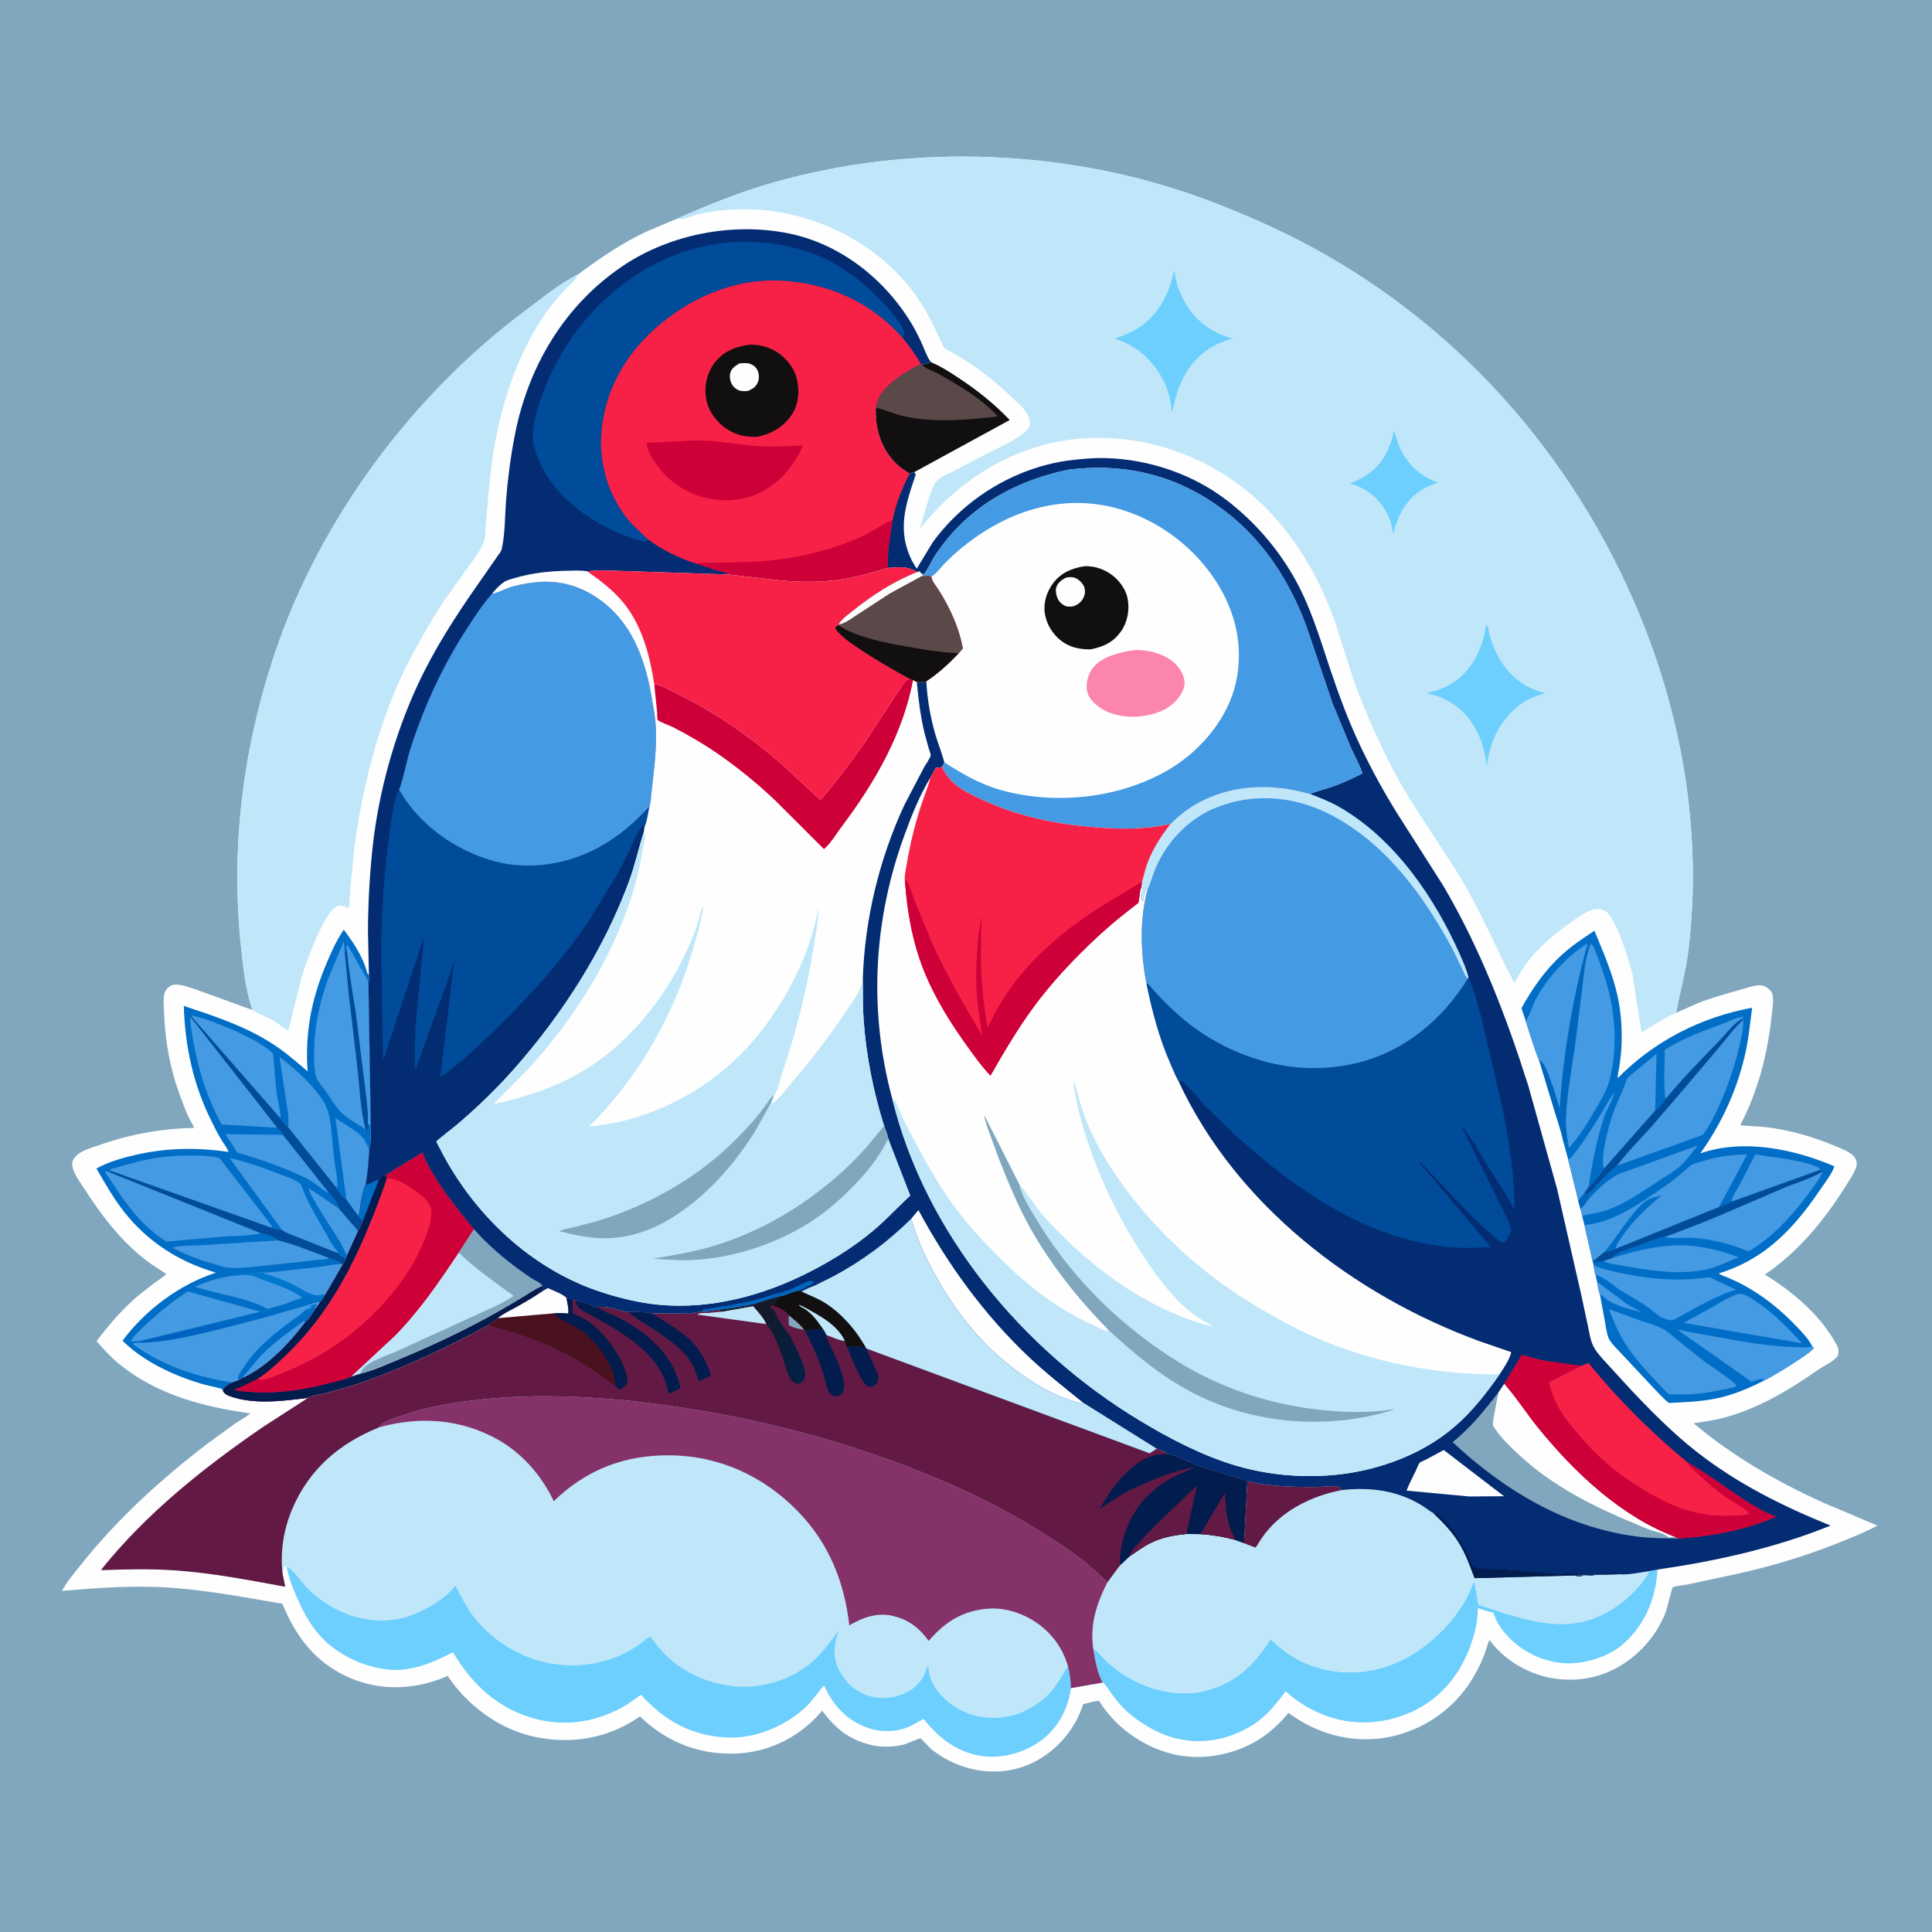 <svg version="1.1" xmlns="http://www.w3.org/2000/svg" style="display: block;" viewBox="0 0 2048 2048" width="1024" height="1024">
<defs>
	<linearGradient id="Gradient1" gradientUnits="userSpaceOnUse" x1="246.162" y1="1423.28" x2="247.16" y2="1348.59">
		<stop class="stop0" offset="0" stop-opacity="1" stop-color="rgb(0,96,190)"/>
		<stop class="stop1" offset="1" stop-opacity="1" stop-color="rgb(0,122,207)"/>
	</linearGradient>
	<linearGradient id="Gradient2" gradientUnits="userSpaceOnUse" x1="794.183" y1="1413.88" x2="858.589" y2="1431.94">
		<stop class="stop0" offset="0" stop-opacity="1" stop-color="rgb(24,25,38)"/>
		<stop class="stop1" offset="1" stop-opacity="1" stop-color="rgb(0,33,71)"/>
	</linearGradient>
</defs>
<path transform="translate(0,0)" fill="rgb(128,167,190)" d="M -0 -0 L 2048 0 L 2048 2048 L -0 2048 L -0 -0 z"/>
<path transform="translate(0,0)" fill="rgb(254,254,254)" d="M 718.395 231.529 C 750.602 217.284 782.876 204.164 816.761 194.348 C 968.703 150.336 1139.64 157.79 1287.23 214.965 C 1328.78 231.061 1369.3 249.426 1407.92 271.708 C 1552.3 354.996 1663.69 482.416 1730.71 634.647 C 1782.02 751.164 1805.29 880.655 1789.74 1007.5 C 1786.98 1030.02 1780.82 1051.44 1776.75 1073.64 L 1800.08 1063.29 C 1814.25 1057.7 1829.09 1053.66 1843.72 1049.51 C 1850.25 1047.65 1858.39 1044.52 1865.22 1044.46 C 1867.32 1044.44 1870.06 1045.14 1871.93 1046.1 C 1874.41 1047.36 1878.21 1050.97 1878.82 1053.75 C 1880.44 1061.12 1878.67 1070.84 1877.84 1078.36 C 1873.43 1118.25 1863.41 1157.21 1844.63 1192.83 L 1871.22 1194.72 C 1897.24 1197.82 1922.02 1204.88 1946.1 1215.18 C 1952.52 1217.92 1961.85 1221.08 1966.03 1226.94 C 1967.93 1229.6 1968.71 1232.79 1967.91 1236 C 1966.17 1242.99 1960.35 1251.07 1956.58 1257.13 C 1934.17 1293.24 1906.19 1327.09 1870.85 1351.11 C 1900.83 1369.58 1929.4 1393.75 1946.67 1425.05 C 1949.19 1429.63 1949.48 1432.55 1948.03 1437.5 C 1942.83 1443.83 1932.81 1448.14 1926.05 1452.85 C 1894.97 1474.5 1864.07 1492.89 1827.18 1502.89 C 1816.8 1505.7 1805.85 1507.01 1795.25 1508.71 C 1836.29 1543.35 1883.71 1570.73 1932.59 1592.81 L 1990.17 1617.2 C 1976.27 1624.6 1961.24 1630.57 1946.6 1636.37 C 1912.54 1649.85 1878.62 1660.02 1842.89 1668 L 1788.71 1679.64 C 1785.42 1680.31 1775.35 1681.08 1772.98 1682.73 C 1772.42 1683.11 1767 1705.56 1765.69 1708.97 C 1758.43 1727.9 1745.81 1744.67 1729.96 1757.26 C 1706.79 1775.66 1679.31 1783.35 1649.91 1779.62 C 1622.57 1776.16 1596.19 1761.35 1579.53 1739.23 L 1578.82 1738.26 C 1576.64 1743.7 1575.27 1749.42 1573.11 1754.89 C 1568.81 1765.79 1563.33 1776.15 1556.72 1785.84 C 1537.09 1814.63 1506.95 1834.22 1473 1841.17 L 1466.77 1842.37 C 1430.12 1847.54 1395.33 1837.45 1365.87 1815.77 C 1356.3 1827.08 1346.56 1836.52 1333.9 1844.31 C 1307.32 1860.69 1273.12 1866.81 1242.64 1859.27 C 1211.35 1851.52 1181.74 1830.44 1165.02 1802.9 C 1159.56 1803.29 1153.56 1805.24 1148.19 1806.49 C 1140.26 1831.13 1123.92 1851.68 1101.6 1864.85 C 1064.94 1886.47 1019.89 1880.12 987.28 1854.23 C 985.42 1852.75 976.582 1842.93 975.769 1842.81 C 974.047 1842.55 962.314 1848.1 959.493 1848.89 C 948.447 1851.99 933.913 1852.55 922.883 1849.62 L 921 1849.1 C 898.658 1843.25 885.135 1831.43 871.507 1813.42 L 865.698 1819.93 C 842.647 1844.04 811.27 1858.23 777.875 1858.91 C 739.411 1859.68 705.948 1846.15 678.395 1819.46 L 675.553 1821.37 C 643.162 1842.94 605.725 1849.11 567.806 1841.31 C 529.773 1833.48 495.753 1808.42 474.462 1776.42 L 471.288 1777.92 C 439.507 1791.09 404.355 1792.59 372.334 1779.22 C 335.471 1763.82 314.044 1736.06 299.318 1700.03 C 255.464 1692.6 211.543 1684.1 166.987 1682.29 C 133.119 1680.91 99.339 1683.64 65.613 1686.38 C 71.119 1676.39 79.164 1667.03 86.279 1658.08 C 124.6 1609.88 171.008 1567.73 219.851 1530.36 L 249.592 1508.77 C 254.72 1505.29 260.776 1502.23 265.452 1498.21 C 215.522 1491.47 166.033 1478.31 126.241 1445.81 C 117.42 1438.6 109.842 1430.17 102.287 1421.69 C 116.416 1403.18 131.195 1385.84 149.33 1371.09 L 165.706 1358.52 C 169.217 1356.01 173.296 1353.65 176.187 1350.43 L 158.881 1339.04 C 129.798 1317.79 108.03 1289.16 88.712 1259.13 C 84.33 1252.31 77.509 1243.47 76.604 1235.28 C 76.196 1231.58 77.516 1228.81 79.951 1226.08 C 85.699 1219.63 96.316 1216.96 104.248 1214.16 C 138.148 1202.21 169.937 1196.5 205.838 1195.58 C 205.024 1193.44 205.454 1194.3 204.364 1192.43 L 201.619 1187.63 C 197.79 1180.45 195.054 1172.48 192.146 1164.89 C 180.66 1134.91 174.968 1104.67 173.863 1072.59 C 173.658 1066.61 172.614 1057.72 174.68 1052.08 C 176.109 1048.18 180.45 1044.24 184.659 1043.79 C 191.975 1043 202.319 1047.24 209.233 1049.43 L 267.714 1070.71 C 260.457 1050.79 258.021 1026.55 255.697 1005.5 C 244.017 899.681 257.65 792.412 291.581 691.824 C 339.293 550.384 437.15 418.506 556.755 329.442 C 574.414 316.292 592.89 300.775 612.574 291.011 C 635.511 273.997 658.653 258.047 684.563 245.755 L 718.395 231.529 z"/>
<path transform="translate(0,0)" fill="rgb(18,15,16)" d="M 986.933 383.937 C 997.61 388.404 1007.06 394.627 1016.69 400.979 C 1036.31 413.926 1054.14 428.227 1070.36 445.231 L 969.162 500.475 C 967.5 500.937 965.76 501.316 964.162 501.963 C 958.242 498.203 952.891 494.862 948.057 489.617 C 933.234 473.531 927.577 453.525 928.322 432.044 L 930.329 424.5 C 936.728 407.584 960.651 393.523 976.225 385.808 L 977.206 386.465 C 980.454 386.366 983.838 384.934 986.933 383.937 z"/>
<path transform="translate(0,0)" fill="rgb(91,73,74)" d="M 976.225 385.808 L 977.206 386.465 L 978.353 387.611 C 982.519 391.61 990.485 393.843 995.667 396.783 C 1017.07 408.922 1041.3 423.137 1057.82 441.466 C 1025.61 445.07 990.64 448.299 958.724 441.357 C 948.273 439.084 938.602 434.493 928.322 432.044 L 930.329 424.5 C 936.728 407.584 960.651 393.523 976.225 385.808 z"/>
<path transform="translate(0,0)" fill="rgb(109,207,254)" d="M 1748.2 1665.54 C 1748.37 1665.31 1756.16 1663.98 1757.02 1663.82 C 1755.4 1694.2 1743.64 1722.6 1720.5 1742.88 C 1704.31 1757.06 1677.19 1764.96 1655.93 1762.9 C 1631.54 1760.53 1608.89 1748.23 1593.6 1729.12 C 1590.48 1725.22 1587.82 1720.99 1585.69 1716.47 C 1585.17 1715.36 1583.28 1709.8 1582.61 1709.3 C 1582.24 1709.03 1581.72 1709.13 1581.27 1709.05 C 1576.16 1708.04 1571.58 1706.47 1566.73 1704.6 C 1566.24 1711.81 1565.96 1718.96 1564.29 1726 C 1556.45 1759.06 1539.37 1788.87 1510.03 1807.3 C 1484.08 1823.6 1451.05 1829.93 1421 1823.23 C 1399.22 1818.37 1379.44 1807.89 1362.89 1792.91 C 1355.75 1802.02 1348.61 1811.56 1340.02 1819.36 C 1325.29 1832.75 1303.06 1842.44 1283.32 1844.87 C 1251.46 1848.77 1224.31 1838.04 1199.57 1818.42 C 1191.36 1811.91 1184.68 1804.26 1178.56 1795.83 C 1177.03 1793.72 1170.98 1784.03 1169.01 1783.58 C 1163.22 1774.11 1160.7 1758.56 1158.89 1747.61 C 1163.56 1749.79 1169 1757.35 1173.07 1761.04 C 1179.86 1767.2 1186.65 1772.59 1194.53 1777.32 C 1218.05 1791.44 1249.5 1799.2 1276.51 1792.57 C 1308.84 1784.62 1329.76 1765.23 1346.75 1737.36 C 1358.23 1748.61 1369.79 1757.09 1384.66 1763.43 C 1413.91 1775.88 1447.61 1775.69 1476.97 1763.88 C 1508.26 1751.29 1536.83 1725.27 1553.5 1695.98 C 1557.24 1689.42 1559.67 1682.66 1562.63 1675.76 L 1567.42 1701.02 C 1606.46 1713.68 1650.81 1731.24 1691.31 1714.73 C 1709.2 1707.44 1725.77 1695.39 1738.07 1680.5 C 1741.99 1675.75 1745.83 1671.29 1748.2 1665.54 z"/>
<path transform="translate(0,0)" fill="rgb(191,231,249)" d="M 1322.12 1570.22 C 1345.15 1575.69 1370.36 1576.34 1393.95 1576.33 C 1401.4 1576.33 1409.68 1575.03 1416.99 1575.64 C 1420.06 1575.89 1420.78 1577.24 1422.41 1579.53 C 1445.45 1576.98 1468.53 1578.49 1490.23 1587.28 C 1497.06 1590.04 1503.41 1593.32 1509.56 1597.38 C 1511.03 1598.34 1518.12 1603.66 1519.03 1603.56 C 1529.49 1613.65 1539.11 1623.32 1546.76 1635.86 C 1554.06 1647.83 1558.21 1659.95 1563.13 1672.92 L 1716.56 1668.76 C 1725.73 1669.78 1738.92 1666.74 1748.2 1665.54 C 1745.83 1671.29 1741.99 1675.75 1738.07 1680.5 C 1725.77 1695.39 1709.2 1707.44 1691.31 1714.73 C 1650.81 1731.24 1606.46 1713.68 1567.42 1701.02 L 1562.63 1675.76 C 1559.67 1682.66 1557.24 1689.42 1553.5 1695.98 C 1536.83 1725.27 1508.26 1751.29 1476.97 1763.88 C 1447.61 1775.69 1413.91 1775.88 1384.66 1763.43 C 1369.79 1757.09 1358.23 1748.61 1346.75 1737.36 C 1329.76 1765.23 1308.84 1784.62 1276.51 1792.57 C 1249.5 1799.2 1218.05 1791.44 1194.53 1777.32 C 1186.65 1772.59 1179.86 1767.2 1173.07 1761.04 C 1169 1757.35 1163.56 1749.79 1158.89 1747.61 C 1155.2 1722.13 1162.36 1700.09 1173.79 1677.54 L 1187.55 1659.01 L 1197.21 1649.89 C 1204.33 1645.28 1210.72 1640.3 1218.31 1636.35 C 1230.89 1629.81 1243.52 1627.44 1257.51 1626.1 L 1272.63 1626.24 C 1285.48 1627.07 1296.93 1628.95 1309.33 1632.36 L 1318.66 1635.82 L 1322.12 1570.22 z"/>
<path transform="translate(0,0)" fill="rgb(98,26,68)" d="M 1322.12 1570.22 C 1345.15 1575.69 1370.36 1576.34 1393.95 1576.33 C 1401.4 1576.33 1409.68 1575.03 1416.99 1575.64 C 1420.06 1575.89 1420.78 1577.24 1422.41 1579.53 C 1389.44 1585.82 1356.52 1602.28 1337.23 1630.88 L 1331.04 1640.49 C 1326.78 1639.36 1322.82 1637.27 1318.66 1635.82 L 1322.12 1570.22 z"/>
<path transform="translate(0,0)" fill="rgb(0,110,199)" d="M 1617.5 1082.84 L 1612.82 1068.65 C 1624.41 1047.8 1637.79 1028.43 1655.5 1012.25 C 1666.11 1002.56 1678.18 994.5 1690.17 986.64 C 1699.65 1009.57 1709.77 1032.62 1714.93 1057 C 1718.38 1073.35 1719.41 1089.76 1718.97 1106.42 C 1718.74 1114.91 1717.59 1123.52 1716.38 1131.93 C 1715.92 1135.13 1714.46 1139.81 1714.85 1142.91 C 1753.29 1103.67 1803.19 1078.19 1857.32 1068.25 C 1855.35 1082.97 1853.98 1098.02 1850.98 1112.56 C 1842.8 1152.21 1825.96 1189.67 1802.45 1222.6 C 1848.22 1206.95 1901.24 1217.83 1944.45 1236.33 C 1942.11 1244.09 1934.96 1252.99 1930.39 1259.76 C 1909.34 1290.96 1885.58 1319.46 1851.89 1337.47 C 1842.14 1342.69 1832.5 1346.64 1821.92 1349.85 C 1824.6 1351.91 1828.21 1352.93 1831.32 1354.24 C 1836.98 1356.62 1842.52 1359.17 1847.92 1362.09 C 1869.57 1373.77 1888.08 1388.9 1904.99 1406.66 C 1910.47 1412.42 1917.53 1419.84 1921.01 1427.02 L 1922.74 1429 C 1919.65 1434.5 1877.44 1460.14 1870.14 1463.38 L 1870.01 1463.39 C 1853.98 1471.76 1836.29 1479.05 1818.5 1482.59 C 1802.29 1485.81 1785.54 1486.42 1769.06 1487.22 C 1762.81 1482.28 1757.26 1475.71 1751.65 1470.03 L 1717.96 1434.07 C 1714.21 1429.81 1707.01 1423.35 1705.04 1418.15 C 1703.01 1412.79 1702.2 1406 1701.2 1400.37 L 1695.85 1371.64 C 1694.22 1367.99 1693.77 1362.67 1692.93 1358.69 L 1691.34 1351.74 C 1690.15 1348.86 1689.88 1344.45 1689.26 1341.31 L 1687.89 1335.48 L 1679.57 1298.61 L 1677.17 1289.09 L 1675.29 1281.4 L 1673.03 1272.64 L 1662.37 1229.28 L 1657.69 1211.95 C 1655.52 1200.67 1651.54 1189.32 1648.17 1178.35 L 1631.37 1123.06 C 1629.61 1121.6 1619.01 1087.39 1617.5 1082.84 z"/>
<path transform="translate(0,0)" fill="rgb(68,154,227)" d="M 1692.93 1358.69 L 1724.36 1382.1 C 1728.93 1385.19 1734.87 1387.39 1738.95 1390.84 C 1728.11 1388.04 1715.52 1384.93 1705.8 1379.23 C 1702.14 1377.08 1699.47 1373.68 1695.85 1371.64 C 1694.22 1367.99 1693.77 1362.67 1692.93 1358.69 z"/>
<path transform="translate(0,0)" fill="rgb(68,154,227)" d="M 1662.37 1229.28 C 1666.15 1227.22 1669.36 1222.07 1671.98 1218.64 C 1681.69 1205.95 1689.85 1192.55 1698.14 1178.93 C 1702.46 1171.84 1706.15 1164.6 1711.33 1158.08 C 1709.08 1167.34 1702.94 1176.21 1699.91 1185.62 C 1692.29 1209.22 1687.74 1233.75 1683.92 1258.22 L 1679.32 1265.05 L 1673.03 1272.64 L 1662.37 1229.28 z"/>
<path transform="translate(0,0)" fill="rgb(68,154,227)" d="M 1836.19 1273.58 L 1835.6 1272.78 C 1836.85 1267.12 1841.47 1260.82 1844.25 1255.69 L 1860.7 1223.77 L 1892.85 1228.42 C 1899.61 1229.91 1926.25 1233.99 1930.03 1239.91 L 1836.19 1273.58 z"/>
<path transform="translate(0,0)" fill="rgb(68,154,227)" d="M 1765.43 1165.16 C 1763.17 1148.5 1764.74 1129.9 1764.7 1113.02 C 1784.92 1099.88 1806.57 1092.56 1828.92 1084.12 C 1834.41 1082.04 1842.96 1077.34 1848.71 1078.16 L 1847.04 1079.93 C 1839.33 1083.16 1830.21 1095.29 1824.07 1101.66 C 1804.14 1122.35 1783.72 1143 1765.43 1165.16 z"/>
<path transform="translate(0,0)" fill="rgb(68,154,227)" d="M 1708.83 1333.67 C 1733.56 1325.59 1761.36 1319.05 1787.5 1320.22 C 1805.7 1321.03 1826.11 1326.32 1843.19 1332.65 C 1831.38 1337.62 1819.52 1343.56 1806.88 1346.04 C 1778.16 1351.66 1747.26 1346.63 1718.86 1341.42 C 1713.69 1340.47 1706.04 1339.81 1701.32 1337.51 L 1699.94 1336.6 L 1708.83 1333.67 z"/>
<path transform="translate(0,0)" fill="rgb(68,154,227)" d="M 1683.33 1271.89 C 1693.48 1260.95 1703.49 1250.49 1717.19 1244.01 L 1799.69 1214.21 C 1793.71 1221.66 1787.78 1230.09 1780.67 1236.45 C 1773.9 1242.51 1765.74 1246.88 1758.16 1251.83 C 1740.71 1263.24 1724.02 1275.28 1704.34 1282.53 C 1695.52 1285.79 1686.06 1286.27 1677.17 1289.09 L 1675.29 1281.4 L 1673.03 1272.64 L 1679.32 1265.05 L 1681.52 1266.44 L 1686.58 1263.17 C 1685.34 1266.02 1683.94 1268.83 1683.33 1271.89 z"/>
<path transform="translate(0,0)" fill="rgb(0,102,189)" d="M 1679.32 1265.05 L 1681.52 1266.44 L 1686.58 1263.17 C 1685.34 1266.02 1683.94 1268.83 1683.33 1271.89 C 1680.93 1275.33 1678.81 1279.01 1675.29 1281.4 L 1673.03 1272.64 L 1679.32 1265.05 z"/>
<path transform="translate(0,0)" fill="rgb(68,154,227)" d="M 1843.48 1371.5 L 1844.92 1371.45 C 1849.82 1371.83 1856.41 1376.3 1860.44 1378.92 C 1879.61 1391.38 1894.74 1407.19 1910.21 1423.82 L 1860.81 1415.51 L 1784.66 1402.24 L 1816.7 1384.68 C 1825.03 1379.85 1834.09 1373.94 1843.48 1371.5 z"/>
<path transform="translate(0,0)" fill="rgb(68,154,227)" d="M 1724.89 1142.66 L 1725.68 1142.06 L 1756.01 1117.07 L 1754.57 1177.27 L 1700.33 1238.85 C 1698.09 1232.08 1699.45 1222.41 1700.7 1215.49 C 1703.13 1201.99 1706.67 1188.34 1711.65 1175.55 C 1716 1164.38 1721.33 1154.24 1724.89 1142.66 z"/>
<path transform="translate(0,0)" fill="rgb(68,154,227)" d="M 1870.01 1463.39 L 1868.85 1462.28 C 1866.3 1460.63 1859.79 1463.87 1856.84 1464.79 L 1777.81 1409.3 C 1790.35 1412.38 1803.4 1414.16 1816.11 1416.54 C 1845.35 1422 1876.09 1427.56 1905.87 1428.06 C 1910.01 1428.13 1916.01 1428.95 1919.91 1427.56 L 1921.01 1427.02 L 1922.74 1429 C 1919.65 1434.5 1877.44 1460.14 1870.14 1463.38 L 1870.01 1463.39 z"/>
<path transform="translate(0,0)" fill="rgb(68,154,227)" d="M 1689.26 1341.31 C 1699.87 1345.75 1711.66 1348.22 1722.95 1350.47 C 1751.52 1356.19 1780.05 1358.4 1808.97 1354.17 C 1812.69 1353.63 1814.92 1355.1 1818.16 1356.74 L 1840.44 1367.26 L 1839.17 1367.58 C 1826.17 1370.98 1813.23 1377.98 1801.36 1384.2 L 1779.65 1396.13 C 1777.88 1397.09 1774.02 1399.47 1772.07 1399.58 C 1769.81 1399.72 1762.75 1397.37 1760.72 1396.15 C 1755.87 1393.27 1751.58 1389.2 1747 1385.92 C 1737.77 1379.32 1727.62 1373.96 1718 1367.96 C 1712.44 1364.49 1697.4 1351.35 1691.34 1351.74 C 1690.15 1348.86 1689.88 1344.45 1689.26 1341.31 z"/>
<path transform="translate(0,0)" fill="rgb(68,154,227)" d="M 1705.54 1387.78 L 1740.68 1400.54 C 1747.73 1402.93 1755.5 1404.81 1762.07 1408.3 C 1768.09 1411.51 1773.47 1416.66 1778.74 1420.98 L 1802.43 1439.84 C 1814.87 1449.36 1829.18 1457.76 1840.72 1468.27 C 1839.36 1470.66 1836.85 1470.67 1834.28 1471.44 C 1822.93 1473.72 1811.96 1476.23 1800.38 1477.41 C 1790.28 1478.43 1780.02 1478.21 1769.88 1478.21 C 1764.9 1475.09 1760.06 1468.84 1755.93 1464.55 C 1744.01 1452.17 1731.21 1437.95 1722.2 1423.27 C 1715.27 1411.99 1710.34 1400.07 1705.54 1387.78 z"/>
<path transform="translate(0,0)" fill="rgb(68,154,227)" d="M 1930.03 1239.91 L 1931.71 1242 C 1930.46 1247.91 1924.98 1254.3 1921.47 1259.22 C 1904.05 1283.66 1883.6 1307.32 1858.24 1323.83 C 1856.5 1324.97 1854.93 1325.84 1852.93 1326.45 L 1851.97 1326.03 C 1834.48 1318.47 1811.9 1312.97 1792.86 1312.1 C 1784.38 1311.71 1772.46 1313.62 1764.56 1311.15 C 1754.94 1312.75 1745.14 1317.44 1735.96 1320.84 C 1728.91 1323.45 1721.07 1325.5 1714.37 1328.79 L 1713.5 1330.51 L 1711.51 1330.59 L 1708.83 1333.67 L 1699.94 1336.6 L 1690.51 1338.5 L 1689.85 1335.9 L 1701.1 1326.81 C 1705.23 1326.1 1708.86 1325.51 1712.67 1323.68 L 1822.35 1279.3 C 1827.35 1278.05 1831.65 1275.93 1836.19 1273.58 L 1930.03 1239.91 z"/>
<path transform="translate(0,0)" fill="rgb(0,76,154)" d="M 1930.03 1239.91 L 1931.71 1242 C 1918.71 1249.91 1903 1254.05 1889 1260.05 C 1847.85 1277.69 1806.81 1296.27 1764.56 1311.15 C 1754.94 1312.75 1745.14 1317.44 1735.96 1320.84 C 1728.91 1323.45 1721.07 1325.5 1714.37 1328.79 L 1713.5 1330.51 L 1711.51 1330.59 L 1708.83 1333.67 L 1699.94 1336.6 L 1690.51 1338.5 L 1689.85 1335.9 L 1701.1 1326.81 C 1705.23 1326.1 1708.86 1325.51 1712.67 1323.68 L 1822.35 1279.3 C 1827.35 1278.05 1831.65 1275.93 1836.19 1273.58 L 1930.03 1239.91 z"/>
<path transform="translate(0,0)" fill="rgb(68,154,227)" d="M 1679.57 1298.61 C 1705.95 1296.22 1729.69 1281.4 1751 1266.89 C 1758.51 1261.78 1766.27 1256.8 1773.43 1251.21 L 1787.9 1239.3 C 1789.65 1237.8 1791.38 1235.57 1793.43 1234.5 C 1796.47 1232.9 1800.77 1232.23 1804.1 1231.13 C 1820.07 1225.89 1835.34 1224.21 1852.1 1223.76 L 1822.35 1279.3 L 1712.67 1323.68 C 1708.86 1325.51 1705.23 1326.1 1701.1 1326.81 L 1689.85 1335.9 L 1687.89 1335.48 L 1679.57 1298.61 z"/>
<path transform="translate(0,0)" fill="rgb(0,110,199)" d="M 1701.1 1326.81 C 1711.71 1313.89 1720.55 1299.49 1731.33 1286.59 C 1735.76 1281.28 1740.65 1275.23 1746.8 1271.8 C 1751.04 1269.44 1756.49 1268.42 1761.2 1267.26 C 1745.11 1280.84 1731.05 1293.54 1719.21 1311.24 C 1717.12 1314.36 1713.72 1318.48 1712.94 1322.2 L 1712.67 1323.68 C 1708.86 1325.51 1705.23 1326.1 1701.1 1326.81 z"/>
<path transform="translate(0,0)" fill="rgb(68,154,227)" d="M 1847.04 1079.93 L 1847.69 1081.04 C 1848.65 1090.49 1845.46 1102.14 1843.22 1111.4 C 1838.14 1132.41 1831.63 1151.21 1822.8 1170.93 C 1817.89 1181.92 1812.4 1193.64 1804.91 1203.1 L 1714 1235.76 C 1704.21 1243.9 1694.94 1253.6 1686.58 1263.17 L 1681.52 1266.44 L 1679.32 1265.05 L 1683.92 1258.22 C 1690.01 1253.09 1695.74 1245.26 1700.33 1238.85 L 1754.57 1177.27 C 1759.09 1174.13 1762.29 1169.62 1765.43 1165.16 C 1783.72 1143 1804.14 1122.35 1824.07 1101.66 C 1830.21 1095.29 1839.33 1083.16 1847.04 1079.93 z"/>
<path transform="translate(0,0)" fill="rgb(0,76,154)" d="M 1847.04 1079.93 L 1847.69 1081.04 C 1838.45 1089.57 1831.01 1099.92 1822.9 1109.52 L 1777.76 1162.79 L 1750.44 1194.46 C 1738.13 1207.92 1725.07 1221.25 1714 1235.76 C 1704.21 1243.9 1694.94 1253.6 1686.58 1263.17 L 1681.52 1266.44 L 1679.32 1265.05 L 1683.92 1258.22 C 1690.01 1253.09 1695.74 1245.26 1700.33 1238.85 L 1754.57 1177.27 C 1759.09 1174.13 1762.29 1169.62 1765.43 1165.16 C 1783.72 1143 1804.14 1122.35 1824.07 1101.66 C 1830.21 1095.29 1839.33 1083.16 1847.04 1079.93 z"/>
<path transform="translate(0,0)" fill="rgb(68,154,227)" d="M 1617.5 1082.84 C 1621.97 1075.14 1624.59 1066 1628.86 1058 C 1640.57 1036.12 1661.57 1013.52 1682.5 1000.3 L 1682.19 1002.79 L 1684.37 1005.57 L 1686.5 1000.47 C 1689.57 1002.61 1691.74 1009.81 1693.16 1013.44 C 1699.83 1030.51 1705.44 1048.3 1708.71 1066.35 L 1710.33 1078.96 C 1713.12 1100.87 1711.46 1130.81 1704 1151.73 C 1701.45 1158.88 1697.14 1165.78 1693.36 1172.36 C 1685.7 1185.7 1677.82 1199.08 1668.22 1211.15 L 1663.25 1216.5 C 1662.53 1214.58 1662.31 1212.89 1662.12 1210.85 L 1657.69 1211.95 C 1655.52 1200.67 1651.54 1189.32 1648.17 1178.35 L 1631.37 1123.06 C 1629.61 1121.6 1619.01 1087.39 1617.5 1082.84 z"/>
<path transform="translate(0,0)" fill="rgb(68,154,227)" d="M 1617.5 1082.84 C 1621.97 1075.14 1624.59 1066 1628.86 1058 C 1640.57 1036.12 1661.57 1013.52 1682.5 1000.3 L 1682.19 1002.79 L 1684.37 1005.57 C 1680.04 1019.41 1678.75 1034.57 1677.07 1048.94 L 1670.8 1099.18 C 1667.17 1127.63 1661.24 1156.32 1659.99 1185 C 1659.61 1193.84 1660.63 1202.16 1662.12 1210.85 L 1657.69 1211.95 C 1655.52 1200.67 1651.54 1189.32 1648.17 1178.35 L 1631.37 1123.06 C 1629.61 1121.6 1619.01 1087.39 1617.5 1082.84 z"/>
<path transform="translate(0,0)" fill="rgb(0,102,189)" d="M 1682.19 1002.79 L 1684.37 1005.57 C 1680.04 1019.41 1678.75 1034.57 1677.07 1048.94 L 1670.8 1099.18 C 1667.17 1127.63 1661.24 1156.32 1659.99 1185 C 1659.61 1193.84 1660.63 1202.16 1662.12 1210.85 L 1657.69 1211.95 C 1655.52 1200.67 1651.54 1189.32 1648.17 1178.35 L 1631.37 1123.06 C 1635.81 1125.53 1638.01 1130.98 1639.94 1135.43 C 1645.46 1148.22 1649.4 1161.67 1653.3 1175.02 C 1657.05 1117.89 1667.1 1058.04 1682.19 1002.79 z"/>
<path transform="translate(0,0)" fill="rgb(191,231,249)" d="M 267.714 1070.71 C 260.457 1050.79 258.021 1026.55 255.697 1005.5 C 244.017 899.681 257.65 792.412 291.581 691.824 C 339.293 550.384 437.15 418.506 556.755 329.442 C 574.414 316.292 592.89 300.775 612.574 291.011 L 611.722 292.787 C 609.094 297.949 602.98 302.68 598.953 307 C 592.475 313.949 586.154 321.329 580.575 329.026 C 550.486 370.542 532.674 423.425 524 473.562 C 520.68 492.756 518.776 512.049 517.107 531.442 L 514.804 559.064 C 514.378 564.08 514.414 570.169 512.69 574.925 C 509.855 582.744 503.915 590.445 499.121 597.245 L 472.053 634.875 C 460.033 652.547 449.564 671.222 439.263 689.93 C 404.706 752.695 385.455 826.446 375.744 897.077 L 371.396 941.163 C 370.83 948.255 370.928 955.788 369.5 962.738 L 367.688 961.886 C 363.902 960.139 360.764 959.105 356.729 960.923 C 343.704 966.792 324.438 1020.5 319.865 1035.11 L 305.705 1092.29 C 300.762 1090.49 296.238 1085.78 291.624 1083.01 C 283.936 1078.38 275.289 1075.3 267.714 1070.71 z"/>
<path transform="translate(0,0)" fill="rgb(0,110,199)" d="M 236.285 1474.16 C 235.374 1472.35 235.419 1472.34 233.5 1471.8 C 226.301 1469.77 218.916 1468.57 211.703 1466.35 C 182.783 1457.43 151.503 1442.86 129.926 1421.15 C 154.037 1388.62 190.493 1361.45 228.886 1349.07 C 189.836 1337.67 156.469 1316.41 131.287 1284.23 C 120.208 1270.07 111.254 1254.16 102.211 1238.65 C 115.466 1231.45 129.896 1227.31 144.559 1224.02 C 177.728 1216.57 208.757 1216.32 242.306 1221.03 C 240.39 1216.16 236.64 1211.64 233.964 1207.1 C 230.119 1200.58 226.753 1193.71 223.411 1186.92 C 204.774 1149.06 195.975 1108.41 194.862 1066.33 C 227.891 1077.35 260.009 1087.69 289.469 1106.88 C 302.559 1115.4 314.231 1125.56 326.053 1135.71 C 323.286 1095.77 329.755 1060.78 345.04 1023.85 C 350.643 1010.31 356.198 997.691 364.375 985.48 C 373.923 998.065 384.246 1013.57 388.565 1028.9 C 389.024 1030.52 389.146 1031.48 390.301 1032.8 L 391.067 1033.48 C 392.151 1037.04 391.582 1037.88 390.557 1041.36 L 393.023 1192.8 C 392.915 1200.42 393.567 1210.32 391.457 1217.62 C 390.626 1230.33 390.056 1243.22 387.455 1255.7 C 389.422 1256.99 398.106 1250.76 401.685 1250.29 L 402.436 1249 C 404.241 1246.23 406.199 1245.84 409.292 1245.23 L 447.923 1221.56 L 448.329 1222.76 C 451.98 1233.28 457.922 1242.71 463.918 1252.03 C 475.5 1270.04 488.693 1286.42 502.269 1302.92 C 516.411 1318.69 532.103 1332.56 549.165 1345.08 C 554.333 1348.87 559.543 1352.62 565 1355.99 C 568.146 1357.93 573.053 1359.88 575.076 1362.95 C 575.533 1365.96 574.973 1366.84 573.834 1369.63 C 564.789 1375.74 555.563 1381.11 546.018 1386.38 C 539.997 1389.7 533.137 1392.69 528.02 1397.27 L 517.448 1404.92 C 475.18 1427.65 431.738 1448.41 386.459 1464.48 C 372.796 1469.33 358.495 1473.22 344.5 1477 C 340.532 1478.08 329.503 1479.56 326.54 1481.78 C 300.484 1485.12 268.502 1489.3 243.182 1479.8 C 239.785 1478.53 237.844 1477.38 236.285 1474.16 z"/>
<path transform="translate(0,0)" fill="rgb(68,154,227)" d="M 327.115 1259.37 L 358.886 1280.82 L 379.719 1304.87 L 367.738 1331.19 C 365.632 1326.68 363.622 1321.99 361.114 1317.69 C 355.763 1308.51 326.966 1265.83 327.115 1259.37 z"/>
<path transform="translate(0,0)" fill="rgb(68,154,227)" d="M 278.302 1348.92 C 285.034 1349.08 292.323 1347.93 299.044 1347.31 L 339.812 1342.85 C 347.381 1341.82 355.269 1339.74 362.901 1340.02 L 362.997 1341.2 L 344.924 1372.35 L 335.84 1373.26 L 334.437 1373 C 325.2 1371.38 316.28 1364.14 307.513 1360.29 C 302.04 1357.89 296.386 1355.26 290.704 1353.39 C 286.369 1351.97 282.352 1351.21 278.302 1348.92 z"/>
<path transform="translate(0,0)" fill="rgb(68,154,227)" d="M 367.148 1271.63 L 355.582 1185.08 C 364.167 1191.5 379.566 1198.69 385.651 1207.35 C 387.596 1210.11 388.595 1213.41 390.498 1216.23 L 391.457 1217.62 C 390.626 1230.33 390.056 1243.22 387.455 1255.7 C 384.851 1262.27 383.439 1269.92 382.197 1276.88 C 381.51 1280.72 381.814 1285.59 379.756 1288.93 L 367.148 1271.63 z"/>
<path transform="translate(0,0)" fill="rgb(68,154,227)" d="M 254.313 1351.75 C 258.274 1351.61 262.589 1351.38 266.5 1352.06 C 270.647 1352.78 274.623 1355.17 278.587 1356.56 C 293.025 1361.61 308.264 1366.43 320.697 1375.66 C 314.784 1377.83 308.296 1379.58 302.643 1382.29 L 283.801 1387.62 C 259.848 1374.79 232.343 1372.53 206.834 1364.14 C 221.754 1357.37 237.933 1352.47 254.313 1351.75 z"/>
<path transform="translate(0,0)" fill="rgb(68,154,227)" d="M 348.858 1264.63 C 344.699 1263.29 340.806 1259.67 337.274 1257.09 C 332.103 1253.32 326.919 1250.03 321.111 1247.31 C 305.281 1239.89 288.859 1233.63 272.269 1228.13 L 255.659 1222.96 C 254.696 1222.66 252.007 1222.19 251.377 1221.63 C 250.418 1220.79 248.96 1217.72 248.206 1216.5 L 238.972 1202.32 L 299.898 1202.98 L 348.858 1264.63 z"/>
<path transform="translate(0,0)" fill="rgb(68,154,227)" d="M 203.923 1078.7 L 203.349 1076.44 C 223.882 1080.71 275.193 1101.94 289.416 1116.73 L 293.15 1158.36 C 294.307 1166.8 297.563 1177.37 297.354 1185.66 L 203.923 1078.7 z"/>
<path transform="translate(0,0)" fill="rgb(68,154,227)" d="M 294.94 1314.87 C 313.465 1319.27 331.038 1327.04 348.897 1333.52 L 348.202 1333.94 C 344.8 1335.52 338.113 1335.28 334.264 1335.81 L 281.1 1341.58 C 270.953 1342.52 260.635 1343.92 250.457 1344.12 C 245.713 1344.22 241.448 1343.98 236.842 1342.77 C 217.529 1337.69 200.377 1331.98 182.648 1322.57 C 191.364 1319.93 204.212 1320.66 213.458 1320 L 294.94 1314.87 z"/>
<path transform="translate(0,0)" fill="rgb(68,154,227)" d="M 150.725 1421.03 C 146.73 1421.58 142.412 1422.47 138.433 1421.6 C 142.988 1414.72 149.454 1408.96 155.463 1403.36 C 169.143 1390.6 183.401 1379.2 199.063 1368.96 L 276.093 1390.47 L 150.725 1421.03 z"/>
<path transform="translate(0,0)" fill="rgb(68,154,227)" d="M 305.226 1194.76 L 305.403 1193.72 C 306.696 1184.87 304.423 1174.95 303.167 1166.17 L 296.365 1120.42 C 311.334 1132.08 326.311 1144.9 337.797 1160.08 C 341.903 1165.51 345.78 1171.5 347.678 1178.14 C 351.829 1192.65 351.947 1209.94 353.728 1225 C 354.994 1235.7 358.376 1249.52 357.456 1260.14 L 305.226 1194.76 z"/>
<path transform="translate(0,0)" fill="rgb(68,154,227)" d="M 298.864 1303.77 L 243.439 1227.6 C 262.822 1231.91 281.575 1238.7 300 1246.02 C 306.528 1248.62 314.285 1250.69 319.245 1255.84 C 324.725 1272.59 335.689 1290.42 344.536 1305.79 C 348.673 1312.97 352.101 1320.46 357.788 1326.59 L 357.986 1328.38 L 314.503 1311.1 C 309.316 1308.96 303.298 1307.25 298.864 1303.77 z"/>
<path transform="translate(0,0)" fill="rgb(68,154,227)" d="M 276.569 1307.23 C 264.413 1310.38 249.307 1309.9 236.648 1310.79 L 176.606 1316.14 C 167.38 1310.87 158.735 1303.29 151.252 1295.78 C 137.804 1282.3 127.157 1266.26 116.815 1250.37 C 115.07 1247.69 111.5 1244.27 111.5 1241.22 L 117.248 1243.08 L 276.569 1307.23 z"/>
<path transform="translate(0,0)" fill="rgb(68,154,227)" d="M 293.897 1195.45 L 234.948 1191.98 C 215.825 1157.25 206.073 1119.32 201.404 1080.14 L 202.993 1079.37 L 203.923 1078.7 L 297.354 1185.66 C 299.563 1189.25 302.178 1191.88 305.226 1194.76 L 357.456 1260.14 C 359.747 1264.4 362.967 1269.06 367.148 1271.63 L 379.756 1288.93 C 381.282 1290.82 382.502 1293.2 384.843 1293.94 C 383.505 1297.87 382.003 1301.27 379.887 1304.85 L 379.719 1304.87 L 358.886 1280.82 C 358.068 1275.34 352.777 1268.49 348.858 1264.63 L 299.898 1202.98 C 298.128 1200.13 296.208 1197.88 293.897 1195.45 z"/>
<path transform="translate(0,0)" fill="rgb(0,76,154)" d="M 203.923 1078.7 L 297.354 1185.66 C 299.563 1189.25 302.178 1191.88 305.226 1194.76 L 357.456 1260.14 C 359.747 1264.4 362.967 1269.06 367.148 1271.63 L 379.756 1288.93 C 381.282 1290.82 382.502 1293.2 384.843 1293.94 C 383.505 1297.87 382.003 1301.27 379.887 1304.85 L 379.719 1304.87 L 358.886 1280.82 C 358.068 1275.34 352.777 1268.49 348.858 1264.63 L 299.898 1202.98 C 298.128 1200.13 296.208 1197.88 293.897 1195.45 L 202.993 1079.37 L 203.923 1078.7 z"/>
<path transform="translate(0,0)" fill="rgb(68,154,227)" d="M 117.115 1241.03 L 117.159 1239.3 C 129.999 1235.87 142.767 1231.81 155.803 1229.2 C 171.921 1225.97 188.268 1224.81 204.689 1224.91 C 213.964 1224.96 223.706 1225.08 232.673 1227.66 L 288.152 1299.5 C 288.075 1300.15 288.023 1300.81 287.848 1301.45 C 291.552 1302.67 295.003 1303.3 298.864 1303.77 C 303.298 1307.25 309.316 1308.96 314.503 1311.1 L 357.986 1328.38 C 360.454 1330.81 363.878 1332.36 366.906 1334.03 C 365.739 1336.38 364.699 1339.2 362.997 1341.2 L 362.901 1340.02 L 362.37 1339.58 C 357.838 1337.64 353.535 1335.22 348.897 1333.52 C 331.038 1327.04 313.465 1319.27 294.94 1314.87 C 290.093 1310.91 282.635 1308.62 276.569 1307.23 L 117.248 1243.08 L 117.115 1241.03 z"/>
<path transform="translate(0,0)" fill="rgb(0,76,154)" d="M 117.115 1241.03 L 287.848 1301.45 C 291.552 1302.67 295.003 1303.3 298.864 1303.77 C 303.298 1307.25 309.316 1308.96 314.503 1311.1 L 357.986 1328.38 C 360.454 1330.81 363.878 1332.36 366.906 1334.03 C 365.739 1336.38 364.699 1339.2 362.997 1341.2 L 362.901 1340.02 L 362.37 1339.58 C 357.838 1337.64 353.535 1335.22 348.897 1333.52 C 331.038 1327.04 313.465 1319.27 294.94 1314.87 C 290.093 1310.91 282.635 1308.62 276.569 1307.23 L 117.248 1243.08 L 117.115 1241.03 z"/>
<path transform="translate(0,0)" fill="rgb(68,154,227)" d="M 387.46 1197.01 L 370 1186.02 C 366.598 1183.75 363.538 1181.27 360.727 1178.27 C 354.593 1171.72 349.736 1162.77 344.385 1155.42 C 341.676 1151.69 337.224 1147.13 335.666 1142.88 C 332.795 1135.06 332.906 1125.16 332.892 1116.93 C 332.842 1089.37 338.744 1062.43 348.168 1036.59 L 364.324 997.914 L 365.487 1009.89 L 367.787 1006.95 L 367.5 1002.38 L 368.812 1002.5 L 383.455 1028.39 C 385.846 1032.73 388.643 1036.77 390.557 1041.36 L 393.023 1192.8 L 390.008 1190.96 L 389.5 1200.37 L 388.81 1199.11 C 387.936 1197.53 388.342 1198.12 387.46 1197.01 z"/>
<path transform="translate(0,0)" fill="rgb(0,76,154)" d="M 365.487 1009.89 L 367.787 1006.95 C 369.843 1029.58 373.962 1051.92 377.386 1074.37 L 386.65 1148.66 C 388.043 1162.18 390.83 1177.41 390.008 1190.96 L 389.5 1200.37 L 388.81 1199.11 C 387.936 1197.53 388.342 1198.12 387.46 1197.01 C 382.155 1176.75 381.253 1153.83 378.981 1133 L 369.511 1052.45 L 365.487 1009.89 z"/>
<path transform="translate(0,0)" fill="rgb(68,154,227)" d="M 367.787 1006.95 L 367.5 1002.38 L 368.812 1002.5 L 383.455 1028.39 C 385.846 1032.73 388.643 1036.77 390.557 1041.36 L 393.023 1192.8 L 390.008 1190.96 C 390.83 1177.41 388.043 1162.18 386.65 1148.66 L 377.386 1074.37 C 373.962 1051.92 369.843 1029.58 367.787 1006.95 z"/>
<path transform="translate(0,0)" fill="rgb(68,154,227)" d="M 254.313 1351.75 L 254.825 1350.68 C 258.074 1350.64 261.908 1350.95 265.005 1350.01 C 269.415 1348.66 273.738 1348.92 278.302 1348.92 C 282.352 1351.21 286.369 1351.97 290.704 1353.39 C 296.386 1355.26 302.04 1357.89 307.513 1360.29 C 316.28 1364.14 325.2 1371.38 334.437 1373 L 335.84 1373.26 L 344.924 1372.35 C 343.356 1374.97 341.92 1377.99 339.673 1380.09 L 335.324 1386.22 C 333.182 1389.44 327.063 1399.9 323.961 1401.2 C 306.937 1424.03 283.998 1448.05 258.113 1460.48 C 256.294 1461.59 254.576 1462.55 252.605 1463.36 L 246.491 1465.49 C 208.938 1459.99 171.285 1447.52 140.534 1424.5 C 142.517 1423.24 146.606 1423.5 149.03 1423.36 L 150.725 1421.03 L 276.093 1390.47 C 279.465 1390.7 281.103 1389.51 283.801 1387.62 L 302.643 1382.29 C 308.296 1379.58 314.784 1377.83 320.697 1375.66 C 308.264 1366.43 293.025 1361.61 278.587 1356.56 C 274.623 1355.17 270.647 1352.78 266.5 1352.06 C 262.589 1351.38 258.274 1351.61 254.313 1351.75 z"/>
<path transform="translate(0,0)" fill="rgb(0,110,199)" d="M 252.605 1463.36 C 251.969 1459.5 252.948 1457.35 255.067 1454.25 C 259.293 1448.07 263.265 1441.65 268.17 1435.98 C 281.931 1420.06 298.799 1407.37 315.869 1395.3 C 319.795 1392.53 323.866 1387.42 328.645 1386.58 C 330.742 1386.21 329.362 1386.85 331.402 1385.42 C 329.997 1385.19 328.852 1384.95 327.49 1384.5 C 330.321 1383.41 332.759 1382.75 335.75 1382.25 C 334.89 1384.26 335.317 1383.65 334.098 1385.19 L 333.29 1386.15 L 335.324 1386.22 C 333.182 1389.44 327.063 1399.9 323.961 1401.2 C 306.937 1424.03 283.998 1448.05 258.113 1460.48 C 256.294 1461.59 254.576 1462.55 252.605 1463.36 z"/>
<path transform="translate(0,0)" fill="rgb(68,154,227)" d="M 258.113 1460.48 L 258.25 1458.62 C 265.159 1451.03 271.13 1442.73 278.355 1435.35 C 291.08 1422.37 307.034 1411.53 321.429 1400.44 L 323.961 1401.2 C 306.937 1424.03 283.998 1448.05 258.113 1460.48 z"/>
<path transform="translate(0,0)" fill="url(#Gradient1)" d="M 254.313 1351.75 L 254.825 1350.68 C 258.074 1350.64 261.908 1350.95 265.005 1350.01 C 269.415 1348.66 273.738 1348.92 278.302 1348.92 C 282.352 1351.21 286.369 1351.97 290.704 1353.39 C 296.386 1355.26 302.04 1357.89 307.513 1360.29 C 316.28 1364.14 325.2 1371.38 334.437 1373 L 335.84 1373.26 L 344.924 1372.35 C 343.356 1374.97 341.92 1377.99 339.673 1380.09 C 333.409 1380.35 327.043 1383.38 321 1385.03 L 275.135 1398.04 L 226.882 1410.45 C 201.064 1416.66 175.722 1422.68 149.03 1423.36 L 150.725 1421.03 L 276.093 1390.47 C 279.465 1390.7 281.103 1389.51 283.801 1387.62 L 302.643 1382.29 C 308.296 1379.58 314.784 1377.83 320.697 1375.66 C 308.264 1366.43 293.025 1361.61 278.587 1356.56 C 274.623 1355.17 270.647 1352.78 266.5 1352.06 C 262.589 1351.38 258.274 1351.61 254.313 1351.75 z"/>
<path transform="translate(0,0)" fill="rgb(247,33,72)" d="M 409.292 1245.23 L 447.923 1221.56 L 448.329 1222.76 C 451.98 1233.28 457.922 1242.71 463.918 1252.03 C 475.5 1270.04 488.693 1286.42 502.269 1302.92 C 516.411 1318.69 532.103 1332.56 549.165 1345.08 C 554.333 1348.87 559.543 1352.62 565 1355.99 C 568.146 1357.93 573.053 1359.88 575.076 1362.95 C 575.533 1365.96 574.973 1366.84 573.834 1369.63 C 564.789 1375.74 555.563 1381.11 546.018 1386.38 C 539.997 1389.7 533.137 1392.69 528.02 1397.27 L 517.448 1404.92 C 475.18 1427.65 431.738 1448.41 386.459 1464.48 C 372.796 1469.33 358.495 1473.22 344.5 1477 C 340.532 1478.08 329.503 1479.56 326.54 1481.78 C 300.484 1485.12 268.502 1489.3 243.182 1479.8 C 239.785 1478.53 237.844 1477.38 236.285 1474.16 C 237.712 1469.72 242.689 1467.55 246.491 1465.49 L 252.605 1463.36 C 254.576 1462.55 256.294 1461.59 258.113 1460.48 C 283.998 1448.05 306.937 1424.03 323.961 1401.2 C 327.063 1399.9 333.182 1389.44 335.324 1386.22 L 339.673 1380.09 C 341.92 1377.99 343.356 1374.97 344.924 1372.35 L 362.997 1341.2 C 364.699 1339.2 365.739 1336.38 366.906 1334.03 L 367.738 1331.19 L 379.719 1304.87 L 379.887 1304.85 C 382.003 1301.27 383.505 1297.87 384.843 1293.94 C 382.502 1293.2 381.282 1290.82 379.756 1288.93 C 381.814 1285.59 381.51 1280.72 382.197 1276.88 C 383.439 1269.92 384.851 1262.27 387.455 1255.7 C 389.422 1256.99 398.106 1250.76 401.685 1250.29 L 402.436 1249 C 404.241 1246.23 406.199 1245.84 409.292 1245.23 z"/>
<path transform="translate(0,0)" fill="rgb(2,28,78)" d="M 401.685 1250.29 L 402.436 1249 C 404.241 1246.23 406.199 1245.84 409.292 1245.23 L 410.135 1249.09 C 386.95 1315.81 358.793 1381.13 307.984 1431.76 C 297.065 1442.64 286.059 1453.06 273.199 1461.66 C 265.134 1465.53 257.417 1470.26 248.866 1473.02 L 247.652 1473.39 C 282.304 1479.09 314.943 1474.9 348.715 1466.23 C 356.517 1464.22 364.603 1462.69 371.944 1459.29 L 381.909 1456.14 C 396.744 1452.49 411.71 1445.56 425.815 1439.68 C 468.723 1421.81 509.775 1401.83 549.479 1377.65 C 557.94 1372.9 566.065 1366.55 575.076 1362.95 C 575.533 1365.96 574.973 1366.84 573.834 1369.63 C 564.789 1375.74 555.563 1381.11 546.018 1386.38 C 539.997 1389.7 533.137 1392.69 528.02 1397.27 L 517.448 1404.92 C 475.18 1427.65 431.738 1448.41 386.459 1464.48 C 372.796 1469.33 358.495 1473.22 344.5 1477 C 340.532 1478.08 329.503 1479.56 326.54 1481.78 C 300.484 1485.12 268.502 1489.3 243.182 1479.8 C 239.785 1478.53 237.844 1477.38 236.285 1474.16 C 237.712 1469.72 242.689 1467.55 246.491 1465.49 L 252.605 1463.36 C 254.576 1462.55 256.294 1461.59 258.113 1460.48 C 283.998 1448.05 306.937 1424.03 323.961 1401.2 C 327.063 1399.9 333.182 1389.44 335.324 1386.22 L 339.673 1380.09 C 341.92 1377.99 343.356 1374.97 344.924 1372.35 L 362.997 1341.2 C 364.699 1339.2 365.739 1336.38 366.906 1334.03 L 367.738 1331.19 L 379.719 1304.87 L 379.887 1304.85 C 382.003 1301.27 383.505 1297.87 384.843 1293.94 C 382.502 1293.2 381.282 1290.82 379.756 1288.93 C 381.814 1285.59 381.51 1280.72 382.197 1276.88 C 383.439 1269.92 384.851 1262.27 387.455 1255.7 C 389.422 1256.99 398.106 1250.76 401.685 1250.29 z"/>
<path transform="translate(0,0)" fill="rgb(0,110,199)" d="M 387.455 1255.7 C 389.422 1256.99 398.106 1250.76 401.685 1250.29 L 384.843 1293.94 C 382.502 1293.2 381.282 1290.82 379.756 1288.93 C 381.814 1285.59 381.51 1280.72 382.197 1276.88 C 383.439 1269.92 384.851 1262.27 387.455 1255.7 z"/>
<path transform="translate(0,0)" fill="rgb(191,231,249)" d="M 502.269 1302.92 C 516.411 1318.69 532.103 1332.56 549.165 1345.08 C 554.333 1348.87 559.543 1352.62 565 1355.99 C 568.146 1357.93 573.053 1359.88 575.076 1362.95 C 566.065 1366.55 557.94 1372.9 549.479 1377.65 C 509.775 1401.83 468.723 1421.81 425.815 1439.68 C 411.71 1445.56 396.744 1452.49 381.909 1456.14 L 371.944 1459.29 L 418.408 1416.07 C 444.877 1389.22 465.349 1358.96 486.204 1327.75 L 502.269 1302.92 z"/>
<path transform="translate(0,0)" fill="rgb(128,167,190)" d="M 502.269 1302.92 C 516.411 1318.69 532.103 1332.56 549.165 1345.08 C 554.333 1348.87 559.543 1352.62 565 1355.99 C 568.146 1357.93 573.053 1359.88 575.076 1362.95 C 566.065 1366.55 557.94 1372.9 549.479 1377.65 C 509.775 1401.83 468.723 1421.81 425.815 1439.68 C 411.71 1445.56 396.744 1452.49 381.909 1456.14 C 383.407 1451.5 386.707 1448.37 390.779 1445.79 C 400.274 1439.79 411.972 1436.24 422.239 1431.62 L 503.444 1394.5 C 517.2 1387.98 531.972 1382.35 544.482 1373.67 C 524.656 1359.18 503.77 1344.95 486.204 1327.75 L 502.269 1302.92 z"/>
<path transform="translate(0,0)" fill="rgb(205,0,56)" d="M 409.292 1245.23 L 447.923 1221.56 L 448.329 1222.76 C 451.98 1233.28 457.922 1242.71 463.918 1252.03 C 475.5 1270.04 488.693 1286.42 502.269 1302.92 L 486.204 1327.75 C 465.349 1358.96 444.877 1389.22 418.408 1416.07 L 371.944 1459.29 C 364.603 1462.69 356.517 1464.22 348.715 1466.23 C 314.943 1474.9 282.304 1479.09 247.652 1473.39 L 248.866 1473.02 C 257.417 1470.26 265.134 1465.53 273.199 1461.66 C 274.562 1462.32 275.421 1462.72 277 1462.7 C 283.719 1462.63 292.636 1458.04 298.878 1455.6 C 340.868 1439.18 376.224 1414.98 406.613 1381.66 C 425.75 1360.68 440.801 1338.2 450.968 1311.63 C 454.373 1302.72 457.921 1292.39 457.063 1282.74 C 456.509 1276.52 450.616 1270.24 445.958 1266.62 C 437.422 1259.97 421.042 1247.91 410.135 1249.09 L 409.292 1245.23 z"/>
<path transform="translate(0,0)" fill="rgb(191,231,249)" d="M 718.395 231.529 C 750.602 217.284 782.876 204.164 816.761 194.348 C 968.703 150.336 1139.64 157.79 1287.23 214.965 C 1328.78 231.061 1369.3 249.426 1407.92 271.708 C 1552.3 354.996 1663.69 482.416 1730.71 634.647 C 1782.02 751.164 1805.29 880.655 1789.74 1007.5 C 1786.98 1030.02 1780.82 1051.44 1776.75 1073.64 C 1763.98 1079.07 1752.01 1087.46 1740.11 1094.57 L 1730.56 1033.12 C 1726.9 1018.64 1712.99 971.845 1701.39 965.571 C 1697.29 963.354 1692.64 963.036 1688.21 964.365 C 1681.1 966.496 1673.79 971.799 1667.7 976.021 C 1651.17 987.484 1634.82 1000.52 1622.01 1016.16 C 1615.37 1024.27 1610.47 1033.04 1605.29 1042.09 C 1586.4 1006.59 1571.1 969.212 1550.67 934.598 C 1526.5 893.657 1496.69 855.255 1475.13 812.874 C 1459.91 782.971 1445.85 751.661 1434.58 720.049 L 1415.2 659.199 C 1396.46 606.313 1365.31 555.1 1321.08 519.759 C 1268.38 477.643 1202.12 457.81 1135 466.035 C 1071.57 473.807 1013.97 510.847 975.202 560.726 L 982.192 535.949 C 984.727 528.004 987.72 516.748 992.91 510.196 C 996.571 505.574 1003.8 503.088 1008.92 500.385 L 1046.68 480.646 C 1059.52 473.937 1077.17 466.854 1087.53 456.912 C 1089.19 455.311 1091.16 453.061 1091.59 450.697 C 1092.19 447.392 1091.2 444.022 1089.88 441 C 1086.72 433.776 1079.95 428.227 1074.36 422.863 C 1058.74 407.859 1042.29 394.178 1024.02 382.5 L 1007.05 372.292 C 1005.31 371.27 1002.23 370.039 1000.93 368.695 C 999.606 367.314 998.295 363.242 997.388 361.305 L 987.498 340.955 C 983.02 332.187 978.065 323.545 972.435 315.461 C 927.538 250.984 845.958 215.36 768.405 222.74 C 758.811 223.653 749.354 224.804 740.006 227.223 C 734.89 228.548 729.876 230.898 724.747 231.995 C 722.931 232.383 721.116 232.071 719.319 231.726 L 718.395 231.529 z"/>
<path transform="translate(0,0)" fill="rgb(109,207,254)" d="M 1477.64 456.502 L 1483.28 473.219 C 1491.04 491.054 1504.65 504.034 1522.75 511.046 L 1524.12 511.566 C 1518.83 513.54 1513.37 515.43 1508.5 518.331 C 1490.27 529.185 1482.09 546.02 1476.74 565.677 L 1476.07 561.5 C 1475.01 554.738 1473.19 549.582 1469.94 543.575 C 1461.08 527.203 1448.7 517.772 1430.83 512.416 C 1437.08 510.048 1442.6 507.61 1448.22 503.912 C 1465.2 492.732 1473.92 475.842 1477.64 456.502 z"/>
<path transform="translate(0,0)" fill="rgb(109,207,254)" d="M 1575.44 662.5 C 1575.79 662.645 1576.24 662.641 1576.47 662.934 C 1577.53 664.294 1578.74 672.328 1579.46 674.692 C 1582.24 683.781 1585.71 692.456 1590.8 700.527 C 1602.21 718.62 1617.71 730.038 1638.51 734.733 C 1627.69 737.808 1618.49 741.035 1609.54 748.227 C 1589.49 764.348 1578.45 788.008 1576.08 813.219 C 1574.3 796.122 1570.3 781 1560.59 766.607 C 1549.15 749.638 1532.6 739.07 1512.72 735.077 C 1516.49 733.228 1520.91 732.675 1524.89 731.266 C 1531.32 728.991 1537.46 725.861 1543 721.885 C 1562.23 708.09 1572.04 685.218 1575.44 662.5 z"/>
<path transform="translate(0,0)" fill="rgb(109,207,254)" d="M 1244.49 286.5 C 1245.92 290.939 1246.17 295.69 1247.4 300.201 C 1249.3 307.178 1252.41 313.946 1255.93 320.247 C 1267.13 340.328 1284.67 352.624 1306.45 358.925 C 1297.61 361.858 1288.71 364.779 1280.95 370.071 C 1256.98 386.422 1247.76 410.212 1242.61 437.521 C 1240.92 425.313 1238.85 413.539 1232.9 402.547 C 1221.29 381.102 1204.92 366.16 1181.62 358.986 C 1191.2 355.671 1200.18 352.074 1208.6 346.325 C 1229.07 332.359 1239.88 310.197 1244.49 286.5 z"/>
<path transform="translate(0,0)" fill="rgb(191,231,249)" d="M 573.834 1369.63 C 576.175 1368.01 578.253 1366.41 580.923 1365.36 C 586.094 1367.88 596.904 1371.6 600.51 1375.91 L 606.958 1377.35 L 609.786 1378.8 C 614.343 1379.85 619.636 1380.86 624 1382.44 C 626.055 1383.19 630.06 1386.07 632 1386.1 C 632.699 1386.11 633.27 1385.52 633.906 1385.22 C 642.071 1384.88 648.525 1386.66 656.385 1388.54 C 659.001 1389.16 663.262 1390.83 665.868 1390.61 C 674.026 1390.57 682.909 1390.64 690.907 1392.21 L 735 1392.49 L 736.25 1391.25 L 739.5 1391 C 741.546 1390.46 741.316 1390.14 743.387 1390.37 L 749 1390.49 C 751.401 1388.89 754.156 1389.49 757 1389.49 C 759.176 1388.04 759.871 1388.61 762.391 1388.82 L 764.144 1388.39 C 766.703 1387.54 768.122 1387.43 770.861 1387.47 L 772 1387.49 C 774.263 1385.99 776.337 1386.49 779 1386.49 C 781.123 1385.08 782.526 1385.5 785 1385.49 C 787.123 1384.08 788.526 1384.5 791 1384.49 C 792.878 1383.24 792.887 1383.5 795 1383.49 L 796.49 1382.5 C 798.081 1382.57 799.208 1382.66 800.719 1382.05 C 804.223 1380.65 807.936 1379.71 811.5 1378.46 C 816.982 1376.54 822.665 1375.23 828.274 1373.65 C 829.104 1373.62 830.228 1373.63 831 1373.33 C 836.688 1371.13 840.494 1369.3 846.802 1368.13 L 849.888 1369.16 C 857.25 1372.7 865.102 1375.52 872.151 1379.64 C 890.755 1390.53 907.529 1409.76 917.88 1428.46 L 918.367 1429.42 L 1218.63 1540.48 L 1226.14 1535.61 C 1230.27 1537.25 1234.54 1538.64 1238.14 1541.3 C 1249.17 1543.15 1260.56 1550.59 1271.22 1554.32 L 1308.53 1565.69 C 1313.18 1567.14 1317.5 1567.73 1321.96 1569.87 L 1322.12 1570.22 L 1318.66 1635.82 L 1309.33 1632.36 C 1296.93 1628.95 1285.48 1627.07 1272.63 1626.24 L 1257.51 1626.1 C 1243.52 1627.44 1230.89 1629.81 1218.31 1636.35 C 1210.72 1640.3 1204.33 1645.28 1197.21 1649.89 L 1187.55 1659.01 L 1173.79 1677.54 C 1162.36 1700.09 1155.2 1722.13 1158.89 1747.61 C 1160.7 1758.56 1163.22 1774.11 1169.01 1783.58 L 1135.14 1789.49 C 1132.61 1809.83 1122.56 1829.54 1106.6 1842.6 C 1089.55 1856.55 1064.7 1864.32 1042.84 1861.67 C 1015.72 1858.37 995.478 1842.96 979.151 1822.06 L 964.645 1829.84 C 950.068 1836.58 932.971 1836.54 918.06 1830.88 C 896.776 1822.79 882.713 1806.98 873.535 1786.55 C 866.617 1794.16 861.085 1802.93 853.545 1809.98 C 832.053 1830.07 799.91 1843.23 770.275 1841.77 C 732.627 1839.91 704.518 1823.86 679.447 1796.5 L 664.227 1807.09 C 634.773 1824.74 601.531 1830.87 567.969 1822.09 C 528.4 1811.74 500.529 1785.79 480.134 1751.3 C 457.51 1763.09 434.423 1773.03 408.225 1769.35 L 406.5 1769.09 C 388.425 1766.5 370.892 1759.07 355.933 1748.65 C 335.326 1734.29 323.31 1713.6 313.73 1690.99 C 309.548 1681.12 305.875 1671.75 303.956 1661.16 L 301.5 1660.62 C 299.781 1662.79 299.867 1665.71 299.576 1668.36 L 302.406 1682.03 C 264.178 1675.02 226.272 1667.66 187.437 1664.79 C 160.854 1662.82 134.159 1663.49 107.549 1664.4 L 107.52 1663.65 C 155.129 1604.24 215.845 1555.85 278.317 1512.96 L 325.876 1482.25 L 326.54 1481.78 C 329.503 1479.56 340.532 1478.08 344.5 1477 C 358.495 1473.22 372.796 1469.33 386.459 1464.48 C 431.738 1448.41 475.18 1427.65 517.448 1404.92 L 528.02 1397.27 C 533.137 1392.69 539.997 1389.7 546.018 1386.38 C 555.563 1381.11 564.789 1375.74 573.834 1369.63 z"/>
<path transform="translate(0,0)" fill="rgb(109,207,254)" d="M 303.956 1661.16 C 310.855 1663.3 320.33 1678.29 325.926 1683.86 C 351.192 1708.96 387.576 1723.02 423.243 1716.03 C 433.593 1714 443.348 1709.65 452.641 1704.78 C 463.885 1698.89 474.844 1690.84 482.866 1680.94 C 488.319 1691.53 493.421 1702.04 500.468 1711.71 C 516.39 1733.55 541.465 1751.17 567.193 1759.29 C 599.234 1769.41 634.773 1767.04 664.604 1751.17 C 669.939 1748.33 675.162 1745.12 680.003 1741.5 C 682.968 1739.28 685.761 1736.42 689.083 1734.79 C 697.656 1745.88 706.464 1756.67 718 1764.84 C 735.868 1777.51 754.156 1784.5 775.846 1787.29 C 804.151 1790.92 835.336 1781.98 857.761 1764.38 C 870.57 1754.32 879.53 1741.21 889.114 1728.28 C 884.239 1743.38 881.927 1755.67 889.5 1770.53 C 895.889 1783.08 906.736 1793.49 920.39 1797.56 C 934.454 1801.76 950.331 1800.24 963.093 1793.03 C 969.184 1789.58 975.788 1782.81 979.089 1776.61 C 981.028 1772.97 981.958 1768.96 983.853 1765.28 C 984.598 1771.23 985.142 1776.66 987.731 1782.14 L 988.334 1783.47 C 995.194 1798.19 1011.67 1811.1 1026.83 1816.58 C 1040.51 1821.52 1055.31 1822.27 1069.5 1819.32 L 1071.3 1818.96 C 1082.74 1816.58 1092.03 1811.16 1101.52 1804.64 C 1116.22 1794.53 1123.11 1780.77 1132.08 1766.1 C 1134 1774 1135.13 1781.33 1135.14 1789.49 C 1132.61 1809.83 1122.56 1829.54 1106.6 1842.6 C 1089.55 1856.55 1064.7 1864.32 1042.84 1861.67 C 1015.72 1858.37 995.478 1842.96 979.151 1822.06 L 964.645 1829.84 C 950.068 1836.58 932.971 1836.54 918.06 1830.88 C 896.776 1822.79 882.713 1806.98 873.535 1786.55 C 866.617 1794.16 861.085 1802.93 853.545 1809.98 C 832.053 1830.07 799.91 1843.23 770.275 1841.77 C 732.627 1839.91 704.518 1823.86 679.447 1796.5 L 664.227 1807.09 C 634.773 1824.74 601.531 1830.87 567.969 1822.09 C 528.4 1811.74 500.529 1785.79 480.134 1751.3 C 457.51 1763.09 434.423 1773.03 408.225 1769.35 L 406.5 1769.09 C 388.425 1766.5 370.892 1759.07 355.933 1748.65 C 335.326 1734.29 323.31 1713.6 313.73 1690.99 C 309.548 1681.12 305.875 1671.75 303.956 1661.16 z"/>
<path transform="translate(0,0)" fill="rgb(133,50,105)" d="M 401.732 1513.08 C 402.384 1512 403.02 1510.84 404.005 1510.01 C 409.304 1505.53 421.902 1502.09 428.654 1499.76 C 451.981 1491.68 476.06 1487.56 500.5 1484.59 C 556.196 1477.82 611.269 1479.35 666.977 1484.88 C 761.665 1495.02 854.67 1515.51 944.233 1548.08 C 997.475 1567.45 1048.84 1590.37 1097.23 1620.02 C 1124.57 1636.76 1151.64 1654.24 1173.79 1677.54 C 1162.36 1700.09 1155.2 1722.13 1158.89 1747.61 C 1160.7 1758.56 1163.22 1774.11 1169.01 1783.58 L 1135.14 1789.49 C 1135.13 1781.33 1134 1774 1132.08 1766.1 L 1131.7 1764.92 L 1131.07 1763 C 1126.4 1748.7 1118.24 1736.5 1106.99 1726.5 C 1091.39 1712.63 1068.54 1703.69 1047.59 1705.24 C 1020.81 1707.22 1001.64 1719.25 984.452 1739.42 C 975.509 1727.13 965.404 1718.4 950.531 1714.07 L 949.071 1713.67 L 947.623 1713.25 C 930.736 1708.69 914.702 1714.45 900.325 1722.93 C 895.013 1677.01 878.994 1636.59 846.5 1602.82 C 810.367 1565.27 763.317 1543.4 711 1542.7 C 662.767 1542.05 621.707 1557.55 587.027 1591.32 C 574.133 1564.23 553.773 1540.61 527.465 1525.9 C 488.18 1503.94 444.631 1501.05 401.732 1513.08 z"/>
<path transform="translate(0,0)" fill="rgb(98,26,68)" d="M 573.834 1369.63 C 576.175 1368.01 578.253 1366.41 580.923 1365.36 C 586.094 1367.88 596.904 1371.6 600.51 1375.91 L 606.958 1377.35 L 609.786 1378.8 C 614.343 1379.85 619.636 1380.86 624 1382.44 C 626.055 1383.19 630.06 1386.07 632 1386.1 C 632.699 1386.11 633.27 1385.52 633.906 1385.22 C 642.071 1384.88 648.525 1386.66 656.385 1388.54 C 659.001 1389.16 663.262 1390.83 665.868 1390.61 C 674.026 1390.57 682.909 1390.64 690.907 1392.21 L 735 1392.49 L 736.25 1391.25 L 739.5 1391 C 741.546 1390.46 741.316 1390.14 743.387 1390.37 L 749 1390.49 C 751.401 1388.89 754.156 1389.49 757 1389.49 C 759.176 1388.04 759.871 1388.61 762.391 1388.82 L 764.144 1388.39 C 766.703 1387.54 768.122 1387.43 770.861 1387.47 L 772 1387.49 C 774.263 1385.99 776.337 1386.49 779 1386.49 C 781.123 1385.08 782.526 1385.5 785 1385.49 C 787.123 1384.08 788.526 1384.5 791 1384.49 C 792.878 1383.24 792.887 1383.5 795 1383.49 L 796.49 1382.5 C 798.081 1382.57 799.208 1382.66 800.719 1382.05 C 804.223 1380.65 807.936 1379.71 811.5 1378.46 C 816.982 1376.54 822.665 1375.23 828.274 1373.65 C 829.104 1373.62 830.228 1373.63 831 1373.33 C 836.688 1371.13 840.494 1369.3 846.802 1368.13 L 849.888 1369.16 C 857.25 1372.7 865.102 1375.52 872.151 1379.64 C 890.755 1390.53 907.529 1409.76 917.88 1428.46 L 918.367 1429.42 L 1218.63 1540.48 L 1226.14 1535.61 C 1230.27 1537.25 1234.54 1538.64 1238.14 1541.3 C 1249.17 1543.15 1260.56 1550.59 1271.22 1554.32 L 1308.53 1565.69 C 1313.18 1567.14 1317.5 1567.73 1321.96 1569.87 L 1322.12 1570.22 L 1318.66 1635.82 L 1309.33 1632.36 C 1296.93 1628.95 1285.48 1627.07 1272.63 1626.24 L 1257.51 1626.1 C 1243.52 1627.44 1230.89 1629.81 1218.31 1636.35 C 1210.72 1640.3 1204.33 1645.28 1197.21 1649.89 L 1187.55 1659.01 L 1173.79 1677.54 C 1151.64 1654.24 1124.57 1636.76 1097.23 1620.02 C 1048.84 1590.37 997.475 1567.45 944.233 1548.08 C 854.67 1515.51 761.665 1495.02 666.977 1484.88 C 611.269 1479.35 556.196 1477.82 500.5 1484.59 C 476.06 1487.56 451.981 1491.68 428.654 1499.76 C 421.902 1502.09 409.304 1505.53 404.005 1510.01 C 403.02 1510.84 402.384 1512 401.732 1513.08 C 359.797 1530.09 327.689 1557.33 309.76 1599.67 C 300.57 1621.37 296.888 1644.91 299.576 1668.36 L 302.406 1682.03 C 264.178 1675.02 226.272 1667.66 187.437 1664.79 C 160.854 1662.82 134.159 1663.49 107.549 1664.4 L 107.52 1663.65 C 155.129 1604.24 215.845 1555.85 278.317 1512.96 L 325.876 1482.25 L 326.54 1481.78 C 329.503 1479.56 340.532 1478.08 344.5 1477 C 358.495 1473.22 372.796 1469.33 386.459 1464.48 C 431.738 1448.41 475.18 1427.65 517.448 1404.92 L 528.02 1397.27 C 533.137 1392.69 539.997 1389.7 546.018 1386.38 C 555.563 1381.11 564.789 1375.74 573.834 1369.63 z"/>
<path transform="translate(0,0)" fill="rgb(128,167,190)" d="M 836.265 1394.24 C 842.262 1399.1 848.102 1403.67 852.755 1409.91 L 842.996 1407.63 C 840.586 1406.87 838.394 1406.22 836.274 1404.79 C 835.697 1401.25 836.048 1397.8 836.265 1394.24 z"/>
<path transform="translate(0,0)" fill="rgb(191,231,249)" d="M 765.197 1390.38 L 798.326 1384.47 C 803.342 1390.3 809.395 1396.47 812.438 1403.62 L 738.922 1393.5 C 742.734 1391.18 745.946 1392.07 750.332 1391.8 L 765.197 1390.38 z"/>
<path transform="translate(0,0)" fill="rgb(2,28,78)" d="M 898.263 1428.7 L 898.912 1427.93 C 901.671 1425.77 914.003 1428.04 917.88 1428.46 L 918.367 1429.42 C 920.853 1436.35 924.433 1442.94 927.343 1449.72 C 928.683 1452.84 930.956 1456.57 931.111 1459.98 C 931.261 1463.27 929.849 1466.44 927.196 1468.5 C 924.568 1470.54 923.09 1470.02 920 1469.88 C 912.505 1465.16 902.307 1438.23 898.263 1428.7 z"/>
<path transform="translate(0,0)" fill="rgb(2,28,78)" d="M 872.958 1409.55 C 874 1411.33 875.399 1413.23 875.964 1415.21 C 877.024 1421.03 879.92 1425.78 882.33 1431.09 C 887.38 1442.21 894.851 1457.68 894.871 1470 C 894.876 1472.99 893.775 1476.05 891.5 1478.04 C 888.813 1480.4 886.267 1479.94 883 1479.86 C 881.033 1478.5 879.846 1477.69 878.677 1475.53 C 875.429 1469.52 874.416 1460.82 872.22 1454.3 C 867.187 1439.33 860.786 1425.02 853.494 1411.04 C 858.706 1407.57 866.982 1408.87 872.958 1409.55 z"/>
<path transform="translate(0,0)" fill="rgb(2,28,78)" d="M 665.868 1390.61 C 674.026 1390.57 682.909 1390.64 690.907 1392.21 C 708.447 1403.57 730.112 1414.61 741.798 1432.67 L 742.742 1434.17 C 747.516 1441.62 751.416 1449.85 753.507 1458.47 L 740.493 1464.11 C 738.552 1457.47 736.48 1450.77 732.88 1444.81 C 723.654 1429.53 704.963 1417.11 690.261 1407.5 C 681.878 1402.02 673.382 1397.35 665.868 1390.61 z"/>
<path transform="translate(0,0)" fill="url(#Gradient2)" d="M 762.391 1388.82 L 764.144 1388.39 C 766.703 1387.54 768.122 1387.43 770.861 1387.47 L 772 1387.49 C 774.263 1385.99 776.337 1386.49 779 1386.49 C 781.123 1385.08 782.526 1385.5 785 1385.49 C 787.123 1384.08 788.526 1384.5 791 1384.49 C 792.878 1383.24 792.887 1383.5 795 1383.49 L 796.49 1382.5 C 798.081 1382.57 799.208 1382.66 800.719 1382.05 C 804.223 1380.65 807.936 1379.71 811.5 1378.46 C 816.982 1376.54 822.665 1375.23 828.274 1373.65 C 825.46 1376.64 821.728 1382.61 817.837 1383.51 L 816.795 1386.49 L 820.5 1388.17 L 821.038 1389.62 C 825.359 1400.91 831.458 1407.7 838.436 1417.2 C 838.501 1418.85 840.923 1422.86 841.69 1424.51 C 845.356 1432.4 856.715 1453.38 852.724 1461.53 C 851.441 1464.16 848.805 1466.25 846 1466.89 C 842.941 1466.42 840.373 1465.13 838.559 1462.55 C 834.467 1456.72 832.447 1447.95 830.287 1441.25 C 826.617 1429.86 820.969 1414.19 813.484 1404.87 L 812.438 1403.62 C 809.395 1396.47 803.342 1390.3 798.326 1384.47 L 765.197 1390.38 L 762.391 1388.82 z"/>
<path transform="translate(0,0)" fill="rgb(2,28,78)" d="M 609.786 1378.8 C 614.343 1379.85 619.636 1380.86 624 1382.44 C 626.055 1383.19 630.06 1386.07 632 1386.1 C 632.699 1386.11 633.27 1385.52 633.906 1385.22 C 638.375 1390.32 649.088 1393.48 655.261 1396.54 C 675.091 1406.36 694.404 1420.79 707.248 1439.01 L 708.378 1440.63 C 715.488 1450.68 718.292 1459.8 721.491 1471.46 L 709.165 1477.64 C 707.466 1473.77 707.014 1469.45 705.638 1465.44 C 693.042 1428.75 649.712 1406.93 617.996 1389.66 C 613.31 1387.11 611.137 1383.84 609.786 1378.8 z"/>
<path transform="translate(0,0)" fill="rgb(18,15,16)" d="M 846.802 1368.13 L 849.888 1369.16 C 857.25 1372.7 865.102 1375.52 872.151 1379.64 C 890.755 1390.53 907.529 1409.76 917.88 1428.46 C 914.003 1428.04 901.671 1425.77 898.912 1427.93 L 898.263 1428.7 C 896.928 1426.48 896.302 1423.95 895.533 1421.49 C 889.798 1421.15 881.556 1417.08 875.964 1415.21 C 875.399 1413.23 874 1411.33 872.958 1409.55 C 866.982 1408.87 858.706 1407.57 853.494 1411.04 L 852.755 1409.91 C 848.102 1403.67 842.262 1399.1 836.265 1394.24 C 832.095 1388.93 824.354 1384.74 817.837 1383.51 C 821.728 1382.61 825.46 1376.64 828.274 1373.65 C 829.104 1373.62 830.228 1373.63 831 1373.33 C 836.688 1371.13 840.494 1369.3 846.802 1368.13 z"/>
<path transform="translate(0,0)" fill="rgb(191,231,249)" d="M 872.958 1409.55 C 866.776 1400.86 861.005 1392.06 851.587 1386.61 C 850.361 1385.9 846.972 1384.69 847 1383.29 C 851.643 1384.75 855.806 1387.48 860.045 1389.83 C 873.083 1397.06 887.479 1405.82 894.65 1419.54 L 895.533 1421.49 C 889.798 1421.15 881.556 1417.08 875.964 1415.21 C 875.399 1413.23 874 1411.33 872.958 1409.55 z"/>
<path transform="translate(0,0)" fill="rgb(74,18,31)" d="M 573.834 1369.63 C 576.175 1368.01 578.253 1366.41 580.923 1365.36 C 586.094 1367.88 596.904 1371.6 600.51 1375.91 L 606.958 1377.35 C 607.027 1381.96 606.198 1388.81 607.969 1392.97 C 628.962 1399.59 646.716 1420.82 656.81 1439.58 C 660.724 1446.86 665.641 1458.09 665.01 1466.5 C 662.418 1469.26 659.939 1471.28 656.728 1473.29 L 652.284 1469.17 C 635.535 1456.6 618.686 1444.91 600.082 1435.16 C 574.22 1421.6 545.684 1412.04 517.448 1404.92 L 528.02 1397.27 C 533.137 1392.69 539.997 1389.7 546.018 1386.38 C 555.563 1381.11 564.789 1375.74 573.834 1369.63 z"/>
<path transform="translate(0,0)" fill="rgb(254,254,254)" d="M 573.834 1369.63 C 576.175 1368.01 578.253 1366.41 580.923 1365.36 C 586.094 1367.88 596.904 1371.6 600.51 1375.91 C 601.108 1380.43 603.506 1388.61 602.257 1392.52 C 597.599 1391.74 592.439 1392.14 587.709 1392.11 L 528.02 1397.27 C 533.137 1392.69 539.997 1389.7 546.018 1386.38 C 555.563 1381.11 564.789 1375.74 573.834 1369.63 z"/>
<path transform="translate(0,0)" fill="rgb(2,28,78)" d="M 600.51 1375.91 L 606.958 1377.35 C 607.027 1381.96 606.198 1388.81 607.969 1392.97 C 628.962 1399.59 646.716 1420.82 656.81 1439.58 C 660.724 1446.86 665.641 1458.09 665.01 1466.5 C 662.418 1469.26 659.939 1471.28 656.728 1473.29 L 652.284 1469.17 C 652.057 1447.46 632.172 1421.39 614.975 1409.56 C 608.127 1404.85 591.678 1398.85 587.709 1392.11 C 592.439 1392.14 597.599 1391.74 602.257 1392.52 C 603.506 1388.61 601.108 1380.43 600.51 1375.91 z"/>
<path transform="translate(0,0)" fill="rgb(2,28,78)" d="M 1238.14 1541.3 C 1249.17 1543.15 1260.56 1550.59 1271.22 1554.32 L 1308.53 1565.69 C 1313.18 1567.14 1317.5 1567.73 1321.96 1569.87 L 1322.12 1570.22 L 1318.66 1635.82 L 1309.33 1632.36 C 1296.93 1628.95 1285.48 1627.07 1272.63 1626.24 L 1257.51 1626.1 C 1243.52 1627.44 1230.89 1629.81 1218.31 1636.35 C 1210.72 1640.3 1204.33 1645.28 1197.21 1649.89 L 1187.55 1659.01 C 1186.11 1648.13 1189.15 1636.12 1192.44 1625.78 C 1200.91 1599.17 1218.04 1579.63 1242.49 1566.43 C 1249.88 1562.44 1257.68 1559.69 1265.1 1555.83 C 1247.73 1558.31 1230.98 1564.86 1215 1571.91 C 1206.5 1575.66 1197.71 1579.2 1189.68 1583.88 L 1165.53 1599.58 C 1171.89 1589.09 1178.31 1578.45 1186.46 1569.22 C 1198.13 1555.99 1212.73 1542.69 1231.24 1541.67 L 1238.14 1541.3 z"/>
<path transform="translate(0,0)" fill="rgb(98,26,68)" d="M 1272.63 1626.24 L 1298.44 1582.37 C 1299.37 1593.86 1299.62 1605.68 1303.04 1616.78 C 1304.7 1622.18 1307.39 1627.08 1309.33 1632.36 C 1296.93 1628.95 1285.48 1627.07 1272.63 1626.24 z"/>
<path transform="translate(0,0)" fill="rgb(98,26,68)" d="M 1197.21 1649.89 C 1198.69 1643.78 1204.21 1638.95 1208.28 1634.35 C 1221.69 1619.18 1236.37 1605.66 1251.09 1591.82 C 1257.01 1586.27 1262.51 1580.15 1268.82 1575.05 L 1257.51 1626.1 C 1243.52 1627.44 1230.89 1629.81 1218.31 1636.35 C 1210.72 1640.3 1204.33 1645.28 1197.21 1649.89 z"/>
<path transform="translate(0,0)" fill="rgb(4,44,114)" d="M 391.067 1033.48 L 390.065 987.136 C 390.17 957.71 391.816 927.943 394.927 898.682 C 401.129 840.36 418.252 778.643 443.01 725.5 C 460.359 688.261 482.1 654.506 505.557 620.908 L 528.295 588.266 C 529.927 586.104 531.326 584.445 531.923 581.736 C 535.498 565.519 535.152 547.202 536.426 530.571 C 538.197 507.45 541.238 484.704 545.605 461.928 C 559.594 388.967 598.073 323.748 660.113 281.975 C 710.301 248.181 776.715 235.487 835.844 247.382 C 890.598 258.398 937.986 295.822 966.433 343.269 C 970.831 350.605 974.532 358.19 978.004 366 C 980.367 371.314 982.446 377.549 985.769 382.321 L 986.933 383.937 C 983.838 384.934 980.454 386.366 977.206 386.465 L 976.225 385.808 C 960.651 393.523 936.728 407.584 930.329 424.5 L 928.322 432.044 C 927.577 453.525 933.234 473.531 948.057 489.617 C 952.891 494.862 958.242 498.203 964.162 501.963 C 965.76 501.316 967.5 500.937 969.162 500.475 L 970.741 503 C 959.783 535.201 950.628 562.087 966.804 594.66 L 971.752 602.912 L 988.751 574.84 C 1022.1 529.151 1073.9 497.124 1129.83 488.503 C 1144.06 486.686 1158.59 485.154 1172.95 485.611 C 1218.79 487.073 1265.06 502.841 1301.42 531.041 C 1329.16 552.555 1352.82 579.528 1370.46 609.869 C 1388.69 641.231 1398.22 673.914 1409.61 707.981 C 1419.09 736.371 1429.33 764.058 1442.19 791.129 C 1453.89 815.761 1466.94 839.602 1481.39 862.741 L 1529.98 939 C 1569.3 1005.93 1596.6 1077.23 1620.07 1151 L 1650.63 1260.46 L 1676.08 1372.18 L 1683.06 1404.52 C 1684.75 1412.82 1685.93 1422.33 1690.42 1429.59 C 1694.42 1436.06 1700.12 1441.81 1705.22 1447.44 L 1727.45 1471.68 C 1749.16 1494.87 1772.81 1518.72 1797.8 1538.39 C 1841.17 1572.52 1889.54 1596.61 1940.46 1617.17 C 1881.94 1640.95 1819.38 1654.75 1757.02 1663.82 C 1756.16 1663.98 1748.37 1665.31 1748.2 1665.54 C 1738.92 1666.74 1725.73 1669.78 1716.56 1668.76 L 1563.13 1672.92 C 1558.21 1659.95 1554.06 1647.83 1546.76 1635.86 C 1539.11 1623.32 1529.49 1613.65 1519.03 1603.56 C 1518.12 1603.66 1511.03 1598.34 1509.56 1597.38 C 1503.41 1593.32 1497.06 1590.04 1490.23 1587.28 C 1468.53 1578.49 1445.45 1576.98 1422.41 1579.53 C 1420.78 1577.24 1420.06 1575.89 1416.99 1575.64 C 1409.68 1575.03 1401.4 1576.33 1393.95 1576.33 C 1370.36 1576.34 1345.15 1575.69 1322.12 1570.22 L 1321.96 1569.87 C 1317.5 1567.73 1313.18 1567.14 1308.53 1565.69 L 1271.22 1554.32 C 1260.56 1550.59 1249.17 1543.15 1238.14 1541.3 C 1234.54 1538.64 1230.27 1537.25 1226.14 1535.61 L 1218.63 1540.48 L 918.367 1429.42 L 917.88 1428.46 C 907.529 1409.76 890.755 1390.53 872.151 1379.64 C 865.102 1375.52 857.25 1372.7 849.888 1369.16 L 846.802 1368.13 C 840.494 1369.3 836.688 1371.13 831 1373.33 C 830.228 1373.63 829.104 1373.62 828.274 1373.65 C 822.665 1375.23 816.982 1376.54 811.5 1378.46 C 807.936 1379.71 804.223 1380.65 800.719 1382.05 C 799.208 1382.66 798.081 1382.57 796.49 1382.5 L 795 1383.49 C 792.887 1383.5 792.878 1383.24 791 1384.49 C 788.526 1384.5 787.123 1384.08 785 1385.49 C 782.526 1385.5 781.123 1385.08 779 1386.49 C 776.337 1386.49 774.263 1385.99 772 1387.49 L 770.861 1387.47 C 768.122 1387.43 766.703 1387.54 764.144 1388.39 L 762.391 1388.82 C 759.871 1388.61 759.176 1388.04 757 1389.49 C 754.156 1389.49 751.401 1388.89 749 1390.49 L 743.387 1390.37 C 741.316 1390.14 741.546 1390.46 739.5 1391 L 736.25 1391.25 L 735 1392.49 L 690.907 1392.21 C 682.909 1390.64 674.026 1390.57 665.868 1390.61 C 663.262 1390.83 659.001 1389.16 656.385 1388.54 C 648.525 1386.66 642.071 1384.88 633.906 1385.22 C 633.27 1385.52 632.699 1386.11 632 1386.1 C 630.06 1386.07 626.055 1383.19 624 1382.44 C 619.636 1380.86 614.343 1379.85 609.786 1378.8 L 606.958 1377.35 L 600.51 1375.91 C 596.904 1371.6 586.094 1367.88 580.923 1365.36 C 578.253 1366.41 576.175 1368.01 573.834 1369.63 C 574.973 1366.84 575.533 1365.96 575.076 1362.95 C 573.053 1359.88 568.146 1357.93 565 1355.99 C 559.543 1352.62 554.333 1348.87 549.165 1345.08 C 532.103 1332.56 516.411 1318.69 502.269 1302.92 C 488.693 1286.42 475.5 1270.04 463.918 1252.03 C 457.922 1242.71 451.98 1233.28 448.329 1222.76 L 447.923 1221.56 L 409.292 1245.23 C 406.199 1245.84 404.241 1246.23 402.436 1249 L 401.685 1250.29 C 398.106 1250.76 389.422 1256.99 387.455 1255.7 C 390.056 1243.22 390.626 1230.33 391.457 1217.62 C 393.567 1210.32 392.915 1200.42 393.023 1192.8 L 390.557 1041.36 C 391.582 1037.88 392.151 1037.04 391.067 1033.48 z"/>
<path transform="translate(0,0)" fill="rgb(0,102,189)" d="M 743.387 1390.37 C 746.885 1387.21 747.22 1387.55 752 1387.51 C 754.133 1386.09 755.513 1386.51 758 1386.51 C 760.133 1385.09 761.513 1385.51 764 1385.51 C 766.133 1384.09 767.513 1384.51 770 1384.51 C 772.133 1383.09 773.513 1383.51 776 1383.51 C 778.048 1382.14 778.618 1382.51 781 1382.51 L 782.5 1381.51 C 784.427 1381.56 786.136 1381.55 788.005 1381.01 C 790.168 1380.37 792.283 1379.93 794.5 1379.51 C 795.928 1379.24 797.179 1378.97 798.568 1378.5 C 800.415 1377.89 802.15 1377.51 804.005 1377.01 L 805.5 1376.51 C 806.848 1376.15 808.124 1375.99 809.474 1375.54 L 818.5 1372.55 C 822.997 1370.99 827.856 1370.74 832.222 1368.92 C 834.415 1368.01 833.35 1368.34 835.117 1367.84 C 841.466 1366.06 847.393 1362.02 853.618 1359.5 C 856.831 1358.2 859.535 1357.06 862.885 1358.5 L 862.208 1360.13 C 857.318 1363.25 852.025 1365.62 846.802 1368.13 C 840.494 1369.3 836.688 1371.13 831 1373.33 C 830.228 1373.63 829.104 1373.62 828.274 1373.65 C 822.665 1375.23 816.982 1376.54 811.5 1378.46 C 807.936 1379.71 804.223 1380.65 800.719 1382.05 C 799.208 1382.66 798.081 1382.57 796.49 1382.5 L 795 1383.49 C 792.887 1383.5 792.878 1383.24 791 1384.49 C 788.526 1384.5 787.123 1384.08 785 1385.49 C 782.526 1385.5 781.123 1385.08 779 1386.49 C 776.337 1386.49 774.263 1385.99 772 1387.49 L 770.861 1387.47 C 768.122 1387.43 766.703 1387.54 764.144 1388.39 L 762.391 1388.82 C 759.871 1388.61 759.176 1388.04 757 1389.49 C 754.156 1389.49 751.401 1388.89 749 1390.49 L 743.387 1390.37 z"/>
<path transform="translate(0,0)" fill="rgb(2,28,78)" d="M 1519.03 1603.56 C 1520.92 1603.68 1521.48 1603.93 1523 1605 L 1524.27 1605.86 C 1529.39 1609.59 1534.46 1615.38 1538 1620.5 L 1541.49 1623.5 L 1541.5 1625 L 1543.49 1626.5 L 1543.5 1628 L 1544.12 1628.81 L 1545.97 1631.5 C 1547.26 1633.44 1548.73 1634.31 1549.5 1636.51 C 1550.41 1639.1 1551.16 1640.94 1553.49 1642.5 L 1553.5 1644 L 1555.92 1648.64 C 1556.78 1650.24 1556.89 1651.39 1557.5 1653 L 1559 1656 L 1560.5 1660 L 1562.25 1660.75 L 1564 1662 C 1567.23 1662.06 1569.42 1662.22 1572.5 1663 C 1575.87 1663.86 1579.21 1662.26 1583 1663.5 C 1584.89 1664.12 1586.1 1663.88 1588 1663.76 L 1599.5 1663.51 L 1600.5 1665 L 1602 1664.76 C 1603.41 1664.64 1604.8 1664.73 1606.23 1664.59 C 1608.85 1664.33 1610.18 1665.54 1612.5 1666 L 1616 1665.76 L 1619 1665.76 C 1621.39 1665.76 1623.61 1665.71 1625.99 1666.01 L 1627 1667 C 1630.33 1667 1635.27 1666.18 1638 1668 L 1639.66 1667.86 C 1643.25 1667.6 1645.85 1667.84 1649.25 1668.75 C 1651.56 1669.37 1655.07 1669.28 1657 1668 L 1672.5 1668 L 1672.75 1669.75 L 1670 1670.5 C 1673.01 1671.31 1676.23 1671.31 1679 1669.76 L 1679.94 1669.88 C 1683.17 1670.19 1689.45 1670.7 1692 1669 C 1696.08 1669.02 1699.41 1669.29 1703.25 1668.01 C 1704.49 1667.59 1704.99 1667.76 1706.14 1667.88 C 1708.09 1668.07 1707 1668.01 1709.17 1667.86 C 1711.83 1667.68 1714.01 1668.04 1716.56 1668.76 L 1563.13 1672.92 C 1558.21 1659.95 1554.06 1647.83 1546.76 1635.86 C 1539.11 1623.32 1529.49 1613.65 1519.03 1603.56 z"/>
<path transform="translate(0,0)" fill="rgb(254,254,254)" d="M 1530.43 1537.09 L 1594.32 1586.06 L 1557.27 1586.31 L 1490.98 1580.12 C 1493.68 1572.96 1497.55 1565.92 1500.85 1559 C 1501.89 1556.82 1503.31 1552.45 1504.84 1550.65 C 1505.65 1549.69 1509.73 1548.18 1510.99 1547.54 L 1530.43 1537.09 z"/>
<path transform="translate(0,0)" fill="rgb(254,254,254)" d="M 965.926 1291.87 L 973.602 1282.77 C 1004.31 1340.01 1043.59 1394.14 1090.93 1438.73 C 1108.98 1455.72 1128.56 1471.11 1147.82 1486.67 C 1143.21 1487.59 1138.99 1485.75 1134.68 1484.33 C 1124.63 1481.01 1115.71 1477.25 1106.5 1471.98 C 1057.81 1444.14 1022.85 1406.29 994.985 1358 C 982.85 1336.97 972.437 1315.32 965.926 1291.87 z"/>
<path transform="translate(0,0)" fill="rgb(128,167,190)" d="M 1594.63 1466.84 C 1607.48 1481.34 1617.78 1497.69 1629.94 1512.73 C 1668.77 1560.76 1718.07 1607.37 1776.56 1629.49 L 1779.56 1630.88 C 1764.63 1630.66 1749.62 1630.67 1734.8 1628.74 C 1659.51 1618.93 1594.37 1579.78 1539.77 1528.65 C 1558.42 1514.19 1574.03 1494.53 1588.44 1476 L 1594.63 1466.84 z"/>
<path transform="translate(0,0)" fill="rgb(254,254,254)" d="M 1594.63 1466.84 C 1607.48 1481.34 1617.78 1497.69 1629.94 1512.73 C 1668.77 1560.76 1718.07 1607.37 1776.56 1629.49 L 1768.5 1629.51 C 1763.68 1625.06 1756.03 1624.03 1750 1621.98 C 1744.96 1620.26 1740.03 1618.02 1735.11 1615.99 C 1689.13 1596.95 1646.36 1575.93 1609.6 1541.63 C 1601.38 1533.95 1592.19 1525.26 1585.85 1515.97 C 1584.91 1514.59 1583.16 1512.39 1582.7 1510.81 C 1582.1 1508.76 1583.05 1504.11 1583.4 1501.89 L 1588.44 1476 L 1594.63 1466.84 z"/>
<path transform="translate(0,0)" fill="rgb(191,231,249)" d="M 965.926 1291.87 C 972.437 1315.32 982.85 1336.97 994.985 1358 C 1022.85 1406.29 1057.81 1444.14 1106.5 1471.98 C 1115.71 1477.25 1124.63 1481.01 1134.68 1484.33 C 1138.99 1485.75 1143.21 1487.59 1147.82 1486.67 L 1226.14 1535.61 L 1218.63 1540.48 L 918.367 1429.42 L 917.88 1428.46 C 907.529 1409.76 890.755 1390.53 872.151 1379.64 C 865.102 1375.52 857.25 1372.7 849.888 1369.16 C 854.308 1366.14 859.436 1364.62 864.304 1362.45 L 883.748 1352.78 C 914.512 1336.14 941.153 1316.39 965.926 1291.87 z"/>
<path transform="translate(0,0)" fill="rgb(247,33,72)" d="M 1594.63 1466.84 L 1613.09 1436.39 C 1621.25 1438.28 1629.12 1441.01 1637.39 1442.5 L 1675.9 1447.93 L 1683.84 1444.86 C 1715.69 1483.93 1750.11 1518.33 1789.02 1550.37 C 1809.99 1562.12 1829.49 1577.43 1849.84 1590.38 C 1860.16 1596.95 1870.94 1603.73 1882.56 1607.73 C 1850.69 1621.8 1814.18 1628.67 1779.56 1630.88 L 1776.56 1629.49 C 1718.07 1607.37 1668.77 1560.76 1629.94 1512.73 C 1617.78 1497.69 1607.48 1481.34 1594.63 1466.84 z"/>
<path transform="translate(0,0)" fill="rgb(205,0,56)" d="M 1594.63 1466.84 L 1613.09 1436.39 C 1621.25 1438.28 1629.12 1441.01 1637.39 1442.5 L 1675.9 1447.93 L 1675.14 1448.42 L 1642.13 1465.33 C 1646.96 1488.62 1659.16 1504.13 1674.24 1521.78 C 1690.78 1541.14 1708.43 1557.24 1729.75 1571.26 C 1762.66 1592.9 1794.08 1608.54 1834.5 1606.67 C 1839.97 1606.42 1845.98 1606.46 1851.37 1605.5 C 1852.55 1605.29 1853.43 1604.87 1854.5 1604.37 C 1847.06 1596.77 1835.27 1591.48 1826.58 1585.07 C 1814.01 1575.8 1802.52 1564.88 1791.15 1554.18 C 1789.93 1553.04 1789.57 1551.9 1789.02 1550.37 C 1809.99 1562.12 1829.49 1577.43 1849.84 1590.38 C 1860.16 1596.95 1870.94 1603.73 1882.56 1607.73 C 1850.69 1621.8 1814.18 1628.67 1779.56 1630.88 L 1776.56 1629.49 C 1718.07 1607.37 1668.77 1560.76 1629.94 1512.73 C 1617.78 1497.69 1607.48 1481.34 1594.63 1466.84 z"/>
<path transform="translate(0,0)" fill="rgb(0,76,154)" d="M 686.786 571.764 C 685.887 572.555 686.349 572.085 685.337 573.433 L 684.5 574.565 L 671.818 571.07 C 634.75 559.598 593.575 531.914 575.463 496.821 C 570.952 488.082 566.582 478.348 565.307 468.5 C 563.544 454.878 567.723 440.244 571.868 427.405 C 592.618 363.131 636.404 309.496 696.702 278.634 C 744.891 253.971 803.361 249.557 854.874 266.489 C 889.762 277.956 920.199 301.49 943.504 329.511 C 948.009 334.928 953.984 341.284 956.967 347.724 L 957.49 349 L 958.49 350.5 C 958.49 354.117 958.682 354.713 956.591 357.838 C 923.234 320.535 879.06 300.468 829.469 297.55 C 779.173 294.59 730.82 315.669 693.832 348.829 C 660.611 378.612 639.488 418.034 637.255 462.78 C 635.583 496.286 646.969 530.191 669.551 555.196 L 686.786 571.764 z"/>
<path transform="translate(0,0)" fill="rgb(0,76,154)" d="M 683.396 875.711 L 682.631 874.669 C 676.196 878.097 670.492 895.163 667.138 902.126 L 654.415 926.517 L 625.428 974.152 C 599.124 1013.86 567.635 1049.03 533.991 1082.61 C 512.858 1103.7 490.7 1124.74 466.671 1142.49 L 481.252 1020.22 L 440.309 1134.45 C 439.105 1118.54 439.84 1102.12 440.575 1086.2 L 449.453 993.295 L 406.106 1124.18 L 404.031 1010.1 C 404.334 965.959 407.371 920.692 413.726 877 C 415.581 864.244 417.089 848.625 423.099 837.173 C 444.075 874.18 482.175 901.193 522.854 912.663 C 560.594 923.304 603.427 916.241 637.191 896.925 C 656.938 885.627 673.258 871.645 688.434 854.722 C 687.731 858.035 685.135 874.345 683.396 875.711 z"/>
<path transform="translate(0,0)" fill="rgb(0,76,154)" d="M 1556.08 1037.11 L 1556.71 1036.66 C 1562.75 1049.44 1566.27 1064.41 1570.13 1078.02 L 1592.11 1172 C 1599.18 1207.76 1605.98 1245.64 1605.06 1282.23 L 1604.65 1281.36 C 1597.35 1266.14 1586.85 1251.86 1577.9 1237.56 C 1568.87 1223.15 1560.36 1206.14 1549.1 1193.49 L 1591.25 1278.85 C 1594.66 1286.15 1599.53 1294.13 1601.52 1301.93 C 1602.03 1303.93 1601.22 1305.63 1600.53 1307.5 C 1599 1311.72 1597.33 1315.08 1593.5 1317.59 C 1589.88 1316.89 1586.15 1312.67 1583.29 1310.32 C 1555.09 1287.25 1531.56 1257.65 1505.5 1232.09 L 1505.03 1233 L 1580.33 1321.94 C 1566 1322.58 1552.05 1323.4 1537.71 1322.12 C 1448.9 1314.15 1371.59 1260.14 1307.69 1201.61 L 1278.74 1173.59 C 1271.68 1166.27 1265.54 1157.97 1258.34 1150.87 C 1257.32 1149.87 1254.72 1146.86 1253.5 1146.35 C 1252.65 1146 1250.34 1146.21 1249.24 1146.03 C 1245.84 1140.23 1243.32 1133.58 1240.59 1127.42 C 1228.77 1100.69 1221.34 1072.22 1215.43 1043.67 L 1216.49 1042.38 C 1235.3 1064.45 1255.43 1083.73 1280.22 1099.01 C 1327.98 1128.44 1383.77 1140.1 1438.61 1126.82 C 1488.73 1114.68 1529.6 1080.56 1556.08 1037.11 z"/>
<path transform="translate(0,0)" fill="rgb(68,154,227)" d="M 521.472 629.468 L 522.964 629.169 C 528.144 628.06 533.269 625.273 538.271 623.47 C 547.156 620.268 556.045 618.689 565.377 617.52 C 593.658 613.978 618.628 621.718 640.664 639.347 C 672.421 664.751 685.02 703.37 691.277 742.157 C 692.52 749.861 694.248 758.009 694.857 765.767 C 696.81 790.641 693.297 816.415 690.478 841.115 C 690.241 843.19 689.558 853.427 688.434 854.722 C 673.258 871.645 656.938 885.627 637.191 896.925 C 603.427 916.241 560.594 923.304 522.854 912.663 C 482.175 901.193 444.075 874.18 423.099 837.173 C 428.448 822.412 430.922 806.128 435.87 791.039 C 450.529 746.342 470.21 704.01 496.034 664.63 C 503.972 652.525 511.866 640.335 521.472 629.468 z"/>
<path transform="translate(0,0)" fill="rgb(68,154,227)" d="M 1240.81 873.335 C 1249.52 864.869 1258.29 857.595 1268.96 851.683 C 1306.24 831.026 1348.6 830.091 1388.81 841.723 C 1399.54 845.877 1410.14 849.968 1420.13 855.738 C 1478.8 889.628 1521.15 951.953 1547.96 1012.82 C 1551.33 1020.48 1554.86 1028.47 1556.71 1036.66 L 1556.08 1037.11 C 1529.6 1080.56 1488.73 1114.68 1438.61 1126.82 C 1383.77 1140.1 1327.98 1128.44 1280.22 1099.01 C 1255.43 1083.73 1235.3 1064.45 1216.49 1042.38 L 1215.43 1043.67 C 1209.18 1010.97 1207.7 974.967 1216.51 942.759 L 1215.79 941.115 C 1213.78 943.368 1214.31 946.777 1213 949.5 C 1212.05 951.487 1212.28 950.417 1212.11 952.502 C 1211.93 954.614 1212.19 953.434 1211.5 955.51 L 1210 954 C 1209.34 950.93 1209.12 950.772 1210.49 947.994 C 1210.24 946.381 1210.21 945.468 1210.59 943.838 L 1210.96 942.482 L 1209.71 941.279 L 1210.44 934.827 C 1212.47 928.769 1213.59 922.462 1215.76 916.418 C 1221.58 900.206 1230.31 886.862 1240.81 873.335 z"/>
<path transform="translate(0,0)" fill="rgb(191,231,249)" d="M 1240.81 873.335 C 1249.52 864.869 1258.29 857.595 1268.96 851.683 C 1306.24 831.026 1348.6 830.091 1388.81 841.723 C 1399.54 845.877 1410.14 849.968 1420.13 855.738 C 1478.8 889.628 1521.15 951.953 1547.96 1012.82 C 1551.33 1020.48 1554.86 1028.47 1556.71 1036.66 L 1556.08 1037.11 C 1553.36 1035.73 1552.31 1031.92 1551 1029.16 L 1540.27 1006.99 C 1527.32 982.888 1512.47 958.775 1495.6 937.18 C 1470.77 905.405 1439.3 876.373 1402.25 859.671 C 1366.45 843.532 1327.11 841.29 1290.24 855.647 C 1261.38 866.883 1239 889.798 1226.09 917.695 C 1222.53 925.388 1220.57 933.68 1217.14 941.362 L 1216.51 942.759 L 1215.79 941.115 C 1213.78 943.368 1214.31 946.777 1213 949.5 C 1212.05 951.487 1212.28 950.417 1212.11 952.502 C 1211.93 954.614 1212.19 953.434 1211.5 955.51 L 1210 954 C 1209.34 950.93 1209.12 950.772 1210.49 947.994 C 1210.24 946.381 1210.21 945.468 1210.59 943.838 L 1210.96 942.482 L 1209.71 941.279 L 1210.44 934.827 C 1212.47 928.769 1213.59 922.462 1215.76 916.418 C 1221.58 900.206 1230.31 886.862 1240.81 873.335 z"/>
<path transform="translate(0,0)" fill="rgb(247,33,72)" d="M 686.786 571.764 L 669.551 555.196 C 646.969 530.191 635.583 496.286 637.255 462.78 C 639.488 418.034 660.611 378.612 693.832 348.829 C 730.82 315.669 779.173 294.59 829.469 297.55 C 879.06 300.468 923.234 320.535 956.591 357.838 C 963.624 366.81 970.689 375.805 976.225 385.808 C 960.651 393.523 936.728 407.584 930.329 424.5 L 928.322 432.044 C 927.577 453.525 933.234 473.531 948.057 489.617 C 952.891 494.862 958.242 498.203 964.162 501.963 C 956.282 518.059 949.592 533.443 946.268 551.151 C 943.762 567.578 940.122 585.437 941.309 601.989 C 924.827 606.907 908.363 611.735 891.325 614.317 C 870.994 617.398 848.318 617.325 827.833 615.311 L 772.489 609.094 L 772.291 609.009 C 768.169 605.954 762.458 605.414 757.566 604.009 L 738.53 597.605 C 719.676 591.725 702.79 583.312 686.786 571.764 z"/>
<path transform="translate(0,0)" fill="rgb(205,0,56)" d="M 946.268 551.151 C 943.762 567.578 940.122 585.437 941.309 601.989 C 924.827 606.907 908.363 611.735 891.325 614.317 C 870.994 617.398 848.318 617.325 827.833 615.311 L 772.489 609.094 L 772.291 609.009 C 768.169 605.954 762.458 605.414 757.566 604.009 L 738.53 597.605 C 745.329 595.885 753.293 596.554 760.306 596.482 L 802.14 595.435 C 840.904 592.748 879.33 584.494 914.711 568.126 C 925.234 563.258 934.874 555.881 945.38 551.509 L 946.268 551.151 z"/>
<path transform="translate(0,0)" fill="rgb(205,0,56)" d="M 726.385 467.422 C 750.922 465.412 773.648 470.062 797.841 472.44 C 815.435 474.169 833.694 473.121 851.324 472.153 C 841.384 493.849 827.845 510.918 806.243 521.968 C 791.504 529.4 772.92 531.779 756.676 529.412 L 755 529.148 C 735.984 526.316 717.537 516.647 704.331 502.646 C 697.474 495.376 685.337 479.474 685.597 469.476 L 726.385 467.422 z"/>
<path transform="translate(0,0)" fill="rgb(18,15,16)" d="M 794.738 365.359 C 804.826 365.033 815.002 367.676 823.5 373.148 C 833.942 379.872 842.482 390.675 844.966 402.951 L 845.262 404.5 C 847.622 416.408 846.073 429.697 839.135 439.875 C 830.33 452.789 817.682 459.96 802.609 463.076 C 790.266 463.247 780.968 461.646 770.398 454.739 C 759.468 447.597 750.791 435.746 748.528 422.733 C 746.246 409.609 749.29 395.524 757.309 384.884 C 766.806 372.283 779.48 367.426 794.738 365.359 z"/>
<path transform="translate(0,0)" fill="rgb(254,254,254)" d="M 784.107 385.126 C 787.44 384.983 791.362 384.554 794.585 385.512 C 797.932 386.508 801.078 388.886 802.71 391.992 C 804.659 395.702 804.99 400.827 803.528 404.755 C 801.611 409.901 798.101 412.09 793.318 414.283 C 790.467 414.777 787.853 414.835 784.991 414.261 C 781.204 413.502 777.917 410.752 775.936 407.5 C 773.704 403.835 773.09 398.73 774.363 394.617 C 775.823 389.899 780.108 387.471 784.107 385.126 z"/>
<path transform="translate(0,0)" fill="rgb(254,254,254)" d="M 1132.47 497.917 C 1194.82 490.211 1250.66 504.59 1300.43 543.324 C 1339.79 573.964 1366.56 615.756 1384.13 662 L 1412.65 746.051 L 1431.59 791.697 C 1435.86 800.995 1440.77 810.107 1444.41 819.671 C 1433.37 825.471 1422.46 830.423 1410.65 834.452 C 1403.56 836.868 1395.54 838.572 1388.81 841.723 C 1348.6 830.091 1306.24 831.026 1268.96 851.683 C 1258.29 857.595 1249.52 864.869 1240.81 873.335 C 1215.15 879.35 1187.63 879.12 1161.5 877.032 C 1120.98 873.794 1082 866.216 1044.79 849.369 C 1027 841.311 1006.24 832.522 998.829 812.868 L 1001.02 808.051 C 998.559 798.446 994.683 789.132 991.834 779.612 C 986.425 761.534 982.883 740.885 981.924 722.095 C 994.725 713.657 1005.69 703.493 1016.23 692.403 L 1016.27 692.414 L 1020.62 687.398 C 1017.84 672.508 1012.87 658.796 1006.12 645.213 C 1002.74 638.415 998.938 631.708 994.867 625.303 C 992.158 621.039 987.834 616.242 987.196 611.163 C 983.889 609.727 979.841 610.764 976.287 611.11 L 978.718 609.389 C 983.504 604.286 987.17 594.99 991.168 588.92 C 1024.35 538.546 1074.5 509.991 1132.47 497.917 z"/>
<path transform="translate(0,0)" fill="rgb(251,133,175)" d="M 1201.15 689.328 C 1215.42 688.038 1232.62 692.522 1243.66 701.714 C 1250.09 707.063 1255.3 714.92 1255.72 723.5 C 1256.04 729.934 1251.52 737.278 1247.45 741.928 C 1237.12 753.733 1221.38 758.302 1206.34 759.608 C 1193.62 760.551 1178.21 758.043 1167.41 751.067 C 1160.94 746.892 1153.47 740.004 1152.19 732 C 1150.93 724.059 1153.38 714.992 1158.11 708.5 C 1166.9 696.416 1187.17 691.164 1201.15 689.328 z"/>
<path transform="translate(0,0)" fill="rgb(18,15,16)" d="M 1149.3 600.268 C 1158.27 599.688 1167.52 602.405 1175.17 607.065 C 1184.63 612.835 1192.83 622.954 1195.2 633.909 C 1197.66 645.272 1195.45 658.761 1188.92 668.369 C 1180.46 680.825 1170.17 685.497 1155.92 688.361 C 1144.88 688.354 1135.15 686.606 1125.99 680.062 C 1116.5 673.284 1109.62 662.475 1107.68 651 C 1105.72 639.398 1109.34 627.546 1116.32 618.247 C 1124.59 607.24 1136.1 602.37 1149.3 600.268 z"/>
<path transform="translate(0,0)" fill="rgb(254,254,254)" d="M 1129.68 612.5 C 1132.61 611.602 1135.51 611.46 1138.5 612.238 C 1142.53 613.288 1146.68 617.114 1148.62 620.712 C 1150.42 624.048 1150.54 628.455 1149.2 631.964 C 1147.1 637.454 1143.78 640.224 1138.53 642.5 C 1136.36 642.953 1133.71 643.19 1131.5 642.924 C 1127.86 642.484 1123.8 639.121 1121.99 636.038 C 1120.06 632.754 1118.51 626.621 1119.65 622.877 C 1121.18 617.879 1125.21 614.742 1129.68 612.5 z"/>
<path transform="translate(0,0)" fill="rgb(68,154,227)" d="M 1132.47 497.917 C 1194.82 490.211 1250.66 504.59 1300.43 543.324 C 1339.79 573.964 1366.56 615.756 1384.13 662 L 1412.65 746.051 L 1431.59 791.697 C 1435.86 800.995 1440.77 810.107 1444.41 819.671 C 1433.37 825.471 1422.46 830.423 1410.65 834.452 C 1403.56 836.868 1395.54 838.572 1388.81 841.723 C 1348.6 830.091 1306.24 831.026 1268.96 851.683 C 1258.29 857.595 1249.52 864.869 1240.81 873.335 C 1215.15 879.35 1187.63 879.12 1161.5 877.032 C 1120.98 873.794 1082 866.216 1044.79 849.369 C 1027 841.311 1006.24 832.522 998.829 812.868 L 1001.02 808.051 C 1022.83 822.275 1042.84 833.301 1068.38 839.429 C 1125.54 853.146 1191.77 844.925 1242 813.973 C 1273.74 794.415 1301.86 760.825 1310.09 723.735 C 1318.55 685.597 1309.89 648.428 1288.9 615.968 C 1263.01 575.943 1220.12 545.631 1173 536.267 C 1116.65 525.068 1062.66 545.183 1019.27 580.86 C 1012.81 586.17 1006.44 592.038 1000.66 598.085 C 996.978 601.935 993.002 607.565 988.588 610.329 L 987.196 611.163 C 983.889 609.727 979.841 610.764 976.287 611.11 L 978.718 609.389 C 983.504 604.286 987.17 594.99 991.168 588.92 C 1024.35 538.546 1074.5 509.991 1132.47 497.917 z"/>
<path transform="translate(0,0)" fill="rgb(254,254,254)" d="M 986.485 823.917 L 992.239 813.5 C 994.353 814.281 996.638 813.319 998.829 812.868 C 1006.24 832.522 1027 841.311 1044.79 849.369 C 1082 866.216 1120.98 873.794 1161.5 877.032 C 1187.63 879.12 1215.15 879.35 1240.81 873.335 C 1230.31 886.862 1221.58 900.206 1215.76 916.418 C 1213.59 922.462 1212.47 928.769 1210.44 934.827 L 1209.71 941.279 L 1210.96 942.482 L 1210.59 943.838 C 1210.21 945.468 1210.24 946.381 1210.49 947.994 C 1209.12 950.772 1209.34 950.93 1210 954 L 1211.5 955.51 C 1212.19 953.434 1211.93 954.614 1212.11 952.502 C 1212.28 950.417 1212.05 951.487 1213 949.5 C 1214.31 946.777 1213.78 943.368 1215.79 941.115 L 1216.51 942.759 C 1207.7 974.967 1209.18 1010.97 1215.43 1043.67 C 1221.34 1072.22 1228.77 1100.69 1240.59 1127.42 C 1243.32 1133.58 1245.84 1140.23 1249.24 1146.03 C 1310.19 1277.34 1435.17 1373.07 1569 1421.99 L 1602.01 1433.32 C 1600.46 1440.52 1593.85 1450.71 1589.58 1456.87 C 1575.8 1476.7 1560.97 1495.73 1542.66 1511.64 C 1516.65 1534.24 1484.28 1549.18 1451 1557.35 C 1405.7 1568.47 1354.72 1566.85 1309.95 1553.54 C 1273.88 1542.81 1239.66 1524.83 1207.54 1505.43 C 1083.95 1430.74 980.978 1307.26 946.064 1165.51 L 943.31 1155 C 921.114 1065.12 926.891 973.066 958.393 886.267 C 966.18 864.811 974.626 843.493 986.485 823.917 z"/>
<path transform="translate(0,0)" fill="rgb(247,33,72)" d="M 986.485 823.917 L 992.239 813.5 C 994.353 814.281 996.638 813.319 998.829 812.868 C 1006.24 832.522 1027 841.311 1044.79 849.369 C 1082 866.216 1120.98 873.794 1161.5 877.032 C 1187.63 879.12 1215.15 879.35 1240.81 873.335 C 1230.31 886.862 1221.58 900.206 1215.76 916.418 C 1213.59 922.462 1212.47 928.769 1210.44 934.827 L 1209.71 941.279 C 1208.12 942.34 1207.86 954.489 1206.65 957.011 C 1206.41 957.516 1203.71 959.34 1203.24 959.717 L 1189.91 970.234 C 1173.7 983.155 1158.5 997.179 1143.91 1011.9 C 1127.14 1028.83 1111.13 1046.68 1096.92 1065.82 C 1079.27 1089.58 1064.6 1114.61 1049.89 1140.23 C 1039.62 1129.32 1030.67 1116.49 1021.97 1104.29 C 1002.81 1077.42 985.036 1047.12 974.5 1015.74 C 965.857 990 961.623 963.487 959.474 936.495 C 958.104 929.701 960.127 922.261 961.247 915.552 C 964.639 895.219 969.442 875.411 975.734 855.769 C 979.141 845.134 983.578 834.66 986.485 823.917 z"/>
<path transform="translate(0,0)" fill="rgb(205,0,56)" d="M 959.474 936.495 L 960.402 932.5 C 964.78 939.045 967.008 948.293 969.89 955.693 L 987.919 999.363 C 1003.08 1032.88 1022.25 1065.9 1040.94 1097.6 L 1036.1 1062.01 C 1034.42 1044.1 1034.47 1025.62 1035.87 1007.69 C 1036.48 999.837 1036.73 991.206 1038.54 983.54 L 1040.4 971.346 C 1041.04 977.084 1040.07 983.204 1039.92 989.003 L 1039.94 1019.61 C 1040.14 1042.77 1043.11 1065.83 1046.43 1088.75 C 1050.22 1084.55 1052.83 1076.87 1055.77 1071.76 C 1062.09 1060.8 1069.03 1049.99 1076.79 1039.98 C 1101.44 1008.18 1133.05 982.888 1166.69 961.177 L 1210.44 934.827 L 1209.71 941.279 C 1208.12 942.34 1207.86 954.489 1206.65 957.011 C 1206.41 957.516 1203.71 959.34 1203.24 959.717 L 1189.91 970.234 C 1173.7 983.155 1158.5 997.179 1143.91 1011.9 C 1127.14 1028.83 1111.13 1046.68 1096.92 1065.82 C 1079.27 1089.58 1064.6 1114.61 1049.89 1140.23 C 1039.62 1129.32 1030.67 1116.49 1021.97 1104.29 C 1002.81 1077.42 985.036 1047.12 974.5 1015.74 C 965.857 990 961.623 963.487 959.474 936.495 z"/>
<path transform="translate(0,0)" fill="rgb(191,231,249)" d="M 1080.67 1255.81 L 1081.4 1256.62 C 1091.26 1267.69 1098.53 1280.82 1108.65 1291.85 C 1147.97 1334.68 1196.6 1373.4 1251 1395.06 C 1262.22 1399.53 1274.53 1404.25 1286.54 1405.86 C 1278.01 1401.53 1270.35 1397.48 1262.82 1391.49 C 1243.87 1376.39 1228.19 1355.58 1214.79 1335.57 C 1188.29 1295.98 1166.69 1252.26 1151.85 1206.97 C 1147.06 1192.36 1143.18 1177.59 1140.32 1162.5 C 1139.4 1157.66 1137.38 1150.32 1138.62 1145.5 C 1142.62 1161.38 1146.74 1176.86 1153.11 1192 C 1164.58 1219.24 1181 1244.7 1199.08 1267.97 C 1236.06 1315.58 1281.49 1354.94 1333.33 1385.66 C 1353.03 1397.34 1373.19 1408.56 1394.22 1417.68 C 1455.92 1444.42 1522.41 1457.37 1589.58 1456.87 C 1575.8 1476.7 1560.97 1495.73 1542.66 1511.64 C 1516.65 1534.24 1484.28 1549.18 1451 1557.35 C 1405.7 1568.47 1354.72 1566.85 1309.95 1553.54 C 1273.88 1542.81 1239.66 1524.83 1207.54 1505.43 C 1083.95 1430.74 980.978 1307.26 946.064 1165.51 C 947.695 1166.43 949.274 1166.74 949.952 1168.54 C 955.296 1182.74 963.161 1197.52 970.25 1210.92 C 982.383 1233.86 995.026 1255.87 1010.23 1276.95 C 1026.16 1299.05 1045.11 1319.28 1064.61 1338.25 C 1092.4 1365.27 1123.5 1388.98 1159.04 1404.8 C 1163.44 1406.76 1171.17 1411.5 1175.86 1410.71 C 1144.13 1378.41 1113.76 1340.77 1091.78 1301.05 C 1078.92 1277.82 1068.85 1253.51 1059.1 1228.85 L 1048.48 1199.95 C 1046.53 1194.21 1044.09 1188.19 1043.33 1182.17 L 1080.67 1255.81 z"/>
<path transform="translate(0,0)" fill="rgb(128,167,190)" d="M 1175.86 1410.71 C 1144.13 1378.41 1113.76 1340.77 1091.78 1301.05 C 1078.92 1277.82 1068.85 1253.51 1059.1 1228.85 L 1048.48 1199.95 C 1046.53 1194.21 1044.09 1188.19 1043.33 1182.17 L 1080.67 1255.81 C 1083.17 1268.03 1092.03 1281.62 1098.48 1292.36 C 1133.56 1350.89 1181.29 1399.22 1238.2 1436.83 C 1296.07 1475.08 1361.4 1494.64 1430.58 1496.67 C 1442.15 1497.01 1453.97 1496.47 1465.51 1495.5 C 1469.66 1495.15 1473.96 1493.86 1478.09 1494.15 C 1408.25 1516.18 1329.14 1510.21 1264.03 1476.26 C 1230.71 1458.88 1203.45 1435.78 1175.86 1410.71 z"/>
<path transform="translate(0,0)" fill="rgb(254,254,254)" d="M 941.309 601.989 C 951.025 601.328 960.739 600.007 969.508 604.911 L 971.259 605.83 L 972.322 606.42 L 974.494 605.725 C 975.886 607.084 977.133 608.248 978.718 609.389 L 976.287 611.11 C 979.841 610.764 983.889 609.727 987.196 611.163 C 987.834 616.242 992.158 621.039 994.867 625.303 C 998.938 631.708 1002.74 638.415 1006.12 645.213 C 1012.87 658.796 1017.84 672.508 1020.62 687.398 L 1016.27 692.414 L 1016.23 692.403 C 1005.69 703.493 994.725 713.657 981.924 722.095 C 978.34 722.985 975.492 723.074 971.814 722.87 C 973.528 740.913 975.706 758.391 979.778 776.102 L 984.561 793.587 C 985.108 795.349 986.744 799.02 986.513 800.829 C 986.18 803.443 980.941 810.849 979.407 813.625 L 958.577 853.494 C 931.864 911.11 916.553 974.884 914.578 1038.42 C 914.705 1053.03 914.482 1067.82 915.563 1082.39 C 918.361 1120.1 925.889 1157.39 937.15 1193.47 C 938.517 1197.66 940.947 1202.82 941.507 1207.11 L 964.815 1267.29 L 934.749 1296.51 C 912.222 1317.21 886.351 1333.78 859.206 1347.75 C 809.852 1373.15 754.178 1388.26 698.357 1383.09 C 678.284 1381.23 657.673 1376.18 638.5 1370.03 C 563.721 1346.07 502.154 1287.58 466.698 1218.2 C 466.154 1217.13 462.494 1210.66 462.6 1209.86 C 462.651 1209.47 482.649 1193.69 484.358 1192.24 C 506.231 1173.67 526.816 1153.73 545.785 1132.19 C 596.616 1074.47 640.649 1005.92 667.085 933.441 C 673.205 916.663 676.931 899.171 682.389 882.21 L 683.396 875.711 C 685.135 874.345 687.731 858.035 688.434 854.722 C 689.558 853.427 690.241 843.19 690.478 841.115 C 693.297 816.415 696.81 790.641 694.857 765.767 C 694.248 758.009 692.52 749.861 691.277 742.157 C 685.02 703.37 672.421 664.751 640.664 639.347 C 618.628 621.718 593.658 613.978 565.377 617.52 C 556.045 618.689 547.156 620.268 538.271 623.47 C 533.269 625.273 528.144 628.06 522.964 629.169 L 521.472 629.468 C 525.007 625.025 529.466 620.403 534.104 617.074 C 537.352 614.742 542.646 613.643 546.5 612.519 C 564.616 607.23 583.001 605.324 601.834 604.996 C 608.662 604.877 615.767 604.362 622.504 605.658 C 635.717 603.873 650.381 605.192 663.735 605.37 L 772.291 609.009 L 772.489 609.094 L 827.833 615.311 C 848.318 617.325 870.994 617.398 891.325 614.317 C 908.363 611.735 924.827 606.907 941.309 601.989 z"/>
<path transform="translate(0,0)" fill="rgb(205,0,56)" d="M 964.095 719.44 L 967.944 720.846 C 956.885 778.598 927.358 829.509 892.341 876.109 C 886.781 883.507 880.463 894.274 873.417 900.071 L 822.113 848.86 C 802.308 830.03 781.691 813.297 759.181 797.83 C 744.803 787.95 728.967 778.849 713.457 770.852 C 710.932 769.549 698.318 764.857 697.093 763.166 C 696.643 762.546 696.62 755.645 696.543 754.484 L 693.496 725.089 C 703.02 726.827 712.35 732.77 721 737.028 C 759.151 755.809 796.429 781.865 828.419 809.779 L 869.731 848.083 C 887.816 826.706 905.15 804.092 920.774 780.865 L 957.667 724.595 C 959.231 722.375 960.841 721.052 963.252 719.831 L 964.095 719.44 z"/>
<path transform="translate(0,0)" fill="rgb(247,33,72)" d="M 941.309 601.989 C 951.025 601.328 960.739 600.007 969.508 604.911 L 971.259 605.83 L 972.322 606.42 L 974.494 605.725 C 975.886 607.084 977.133 608.248 978.718 609.389 L 976.287 611.11 C 979.841 610.764 983.889 609.727 987.196 611.163 C 987.834 616.242 992.158 621.039 994.867 625.303 C 998.938 631.708 1002.74 638.415 1006.12 645.213 C 1012.87 658.796 1017.84 672.508 1020.62 687.398 L 1016.27 692.414 L 1016.23 692.403 C 1005.69 703.493 994.725 713.657 981.924 722.095 C 978.34 722.985 975.492 723.074 971.814 722.87 L 967.944 720.846 L 964.095 719.44 L 963.252 719.831 C 960.841 721.052 959.231 722.375 957.667 724.595 L 920.774 780.865 C 905.15 804.092 887.816 826.706 869.731 848.083 L 828.419 809.779 C 796.429 781.865 759.151 755.809 721 737.028 C 712.35 732.77 703.02 726.827 693.496 725.089 L 691.6 713.885 C 686.774 687.237 677.788 659.068 660.111 638.01 C 649.375 625.22 636.125 615.141 622.504 605.658 C 635.717 603.873 650.381 605.192 663.735 605.37 L 772.291 609.009 L 772.489 609.094 L 827.833 615.311 C 848.318 617.325 870.994 617.398 891.325 614.317 C 908.363 611.735 924.827 606.907 941.309 601.989 z"/>
<path transform="translate(0,0)" fill="rgb(91,73,74)" d="M 974.494 605.725 C 975.886 607.084 977.133 608.248 978.718 609.389 L 976.287 611.11 C 979.841 610.764 983.889 609.727 987.196 611.163 C 987.834 616.242 992.158 621.039 994.867 625.303 C 998.938 631.708 1002.74 638.415 1006.12 645.213 C 1012.87 658.796 1017.84 672.508 1020.62 687.398 L 1016.27 692.414 L 1016.23 692.403 C 1005.69 703.493 994.725 713.657 981.924 722.095 C 978.34 722.985 975.492 723.074 971.814 722.87 L 967.944 720.846 L 964.095 719.44 C 945.589 709.265 927.241 698.869 909.78 686.957 C 900.942 680.928 892.075 675.193 885.61 666.5 L 885.971 664.5 L 888.721 662.801 L 889.074 662.037 L 889.399 661.254 C 891.974 656.463 899.516 651.102 903.786 647.68 C 924.831 630.818 947.181 616.312 972.322 606.42 L 974.494 605.725 z"/>
<path transform="translate(0,0)" fill="rgb(254,254,254)" d="M 974.494 605.725 C 975.886 607.084 977.133 608.248 978.718 609.389 L 976.287 611.11 L 943.213 629.1 L 908.148 651.983 C 902.709 655.486 895.464 661.118 889.074 662.037 L 889.399 661.254 C 891.974 656.463 899.516 651.102 903.786 647.68 C 924.831 630.818 947.181 616.312 972.322 606.42 L 974.494 605.725 z"/>
<path transform="translate(0,0)" fill="rgb(18,15,16)" d="M 888.721 662.801 C 908.25 675.602 936.934 680.956 959.5 685.066 C 978.215 688.474 997.185 691.706 1016.23 692.403 C 1005.69 703.493 994.725 713.657 981.924 722.095 C 978.34 722.985 975.492 723.074 971.814 722.87 L 967.944 720.846 L 964.095 719.44 C 945.589 709.265 927.241 698.869 909.78 686.957 C 900.942 680.928 892.075 675.193 885.61 666.5 L 885.971 664.5 L 888.721 662.801 z"/>
<path transform="translate(0,0)" fill="rgb(191,231,249)" d="M 941.507 1207.11 L 964.815 1267.29 L 934.749 1296.51 C 912.222 1317.21 886.351 1333.78 859.206 1347.75 C 809.852 1373.15 754.178 1388.26 698.357 1383.09 C 678.284 1381.23 657.673 1376.18 638.5 1370.03 C 563.721 1346.07 502.154 1287.58 466.698 1218.2 C 466.154 1217.13 462.494 1210.66 462.6 1209.86 C 462.651 1209.47 482.649 1193.69 484.358 1192.24 C 506.231 1173.67 526.816 1153.73 545.785 1132.19 C 596.616 1074.47 640.649 1005.92 667.085 933.441 C 673.205 916.663 676.931 899.171 682.389 882.21 L 683.061 883.824 C 683.989 886.242 683.598 888.034 683.189 890.5 C 679.926 910.174 675.797 930.838 669.668 949.82 C 647.522 1018.4 608.822 1079.37 560.651 1132.61 L 523.188 1170.45 C 550.496 1164.38 578.03 1156.15 603.061 1143.5 C 646.899 1121.34 681.608 1086.14 707.781 1045 C 719.785 1026.13 729.607 1006.09 737.497 985.188 C 740.462 977.334 741.599 967.251 745.826 960.115 C 743.599 975.038 739.352 989.502 735.21 1003.99 C 714.67 1075.83 677.337 1141.45 624.377 1194.29 C 637.05 1192.68 649.825 1191.09 662.213 1187.87 C 720.508 1172.74 771.036 1139.41 807.798 1091.88 C 837.068 1054.03 858.978 1009.27 867.696 962 C 867.458 976.218 864.629 990.946 862.336 1005 C 854.909 1050.52 844.198 1092.79 829.535 1136.55 C 827.143 1143.69 824.772 1155.34 820.508 1161.33 L 817.341 1168.91 L 819.391 1169.45 C 826.899 1163.37 832.71 1155.3 838.992 1148 C 859.935 1123.66 879.086 1098.69 896.943 1072 C 903.587 1062.07 912.712 1050.32 914.578 1038.42 C 914.705 1053.03 914.482 1067.82 915.563 1082.39 C 918.361 1120.1 925.889 1157.39 937.15 1193.47 C 938.517 1197.66 940.947 1202.82 941.507 1207.11 z"/>
<path transform="translate(0,0)" fill="rgb(128,167,190)" d="M 937.15 1193.47 C 938.517 1197.66 940.947 1202.82 941.507 1207.11 C 928.192 1234.51 906.059 1257.59 883.263 1277.38 C 844.641 1310.9 788.538 1332.16 737.576 1335.52 C 722.179 1336.54 707.339 1335.33 692 1334.2 C 713.271 1330.8 734.236 1327.32 754.943 1321.21 C 813.528 1303.91 868.553 1268.67 910.628 1224.67 C 920.148 1214.71 928.308 1203.97 937.15 1193.47 z"/>
<path transform="translate(0,0)" fill="rgb(128,167,190)" d="M 817.341 1168.91 L 800.478 1199.06 C 777.446 1236.15 746.528 1270.56 708.76 1293.01 C 689.131 1304.68 665.953 1312.21 643 1312.61 C 626.041 1312.89 609.36 1309.29 593.02 1305.15 C 597.714 1302.63 604.557 1301.7 609.799 1300.53 L 632.406 1294.57 C 667.545 1284.04 701.226 1268.12 731.684 1247.69 C 756.53 1231.02 778.475 1211.16 798.144 1188.64 C 803.517 1182.49 808.449 1175.85 813.27 1169.26 C 815.226 1166.59 817.339 1162.5 820.508 1161.33 L 817.341 1168.91 z"/>
</svg>